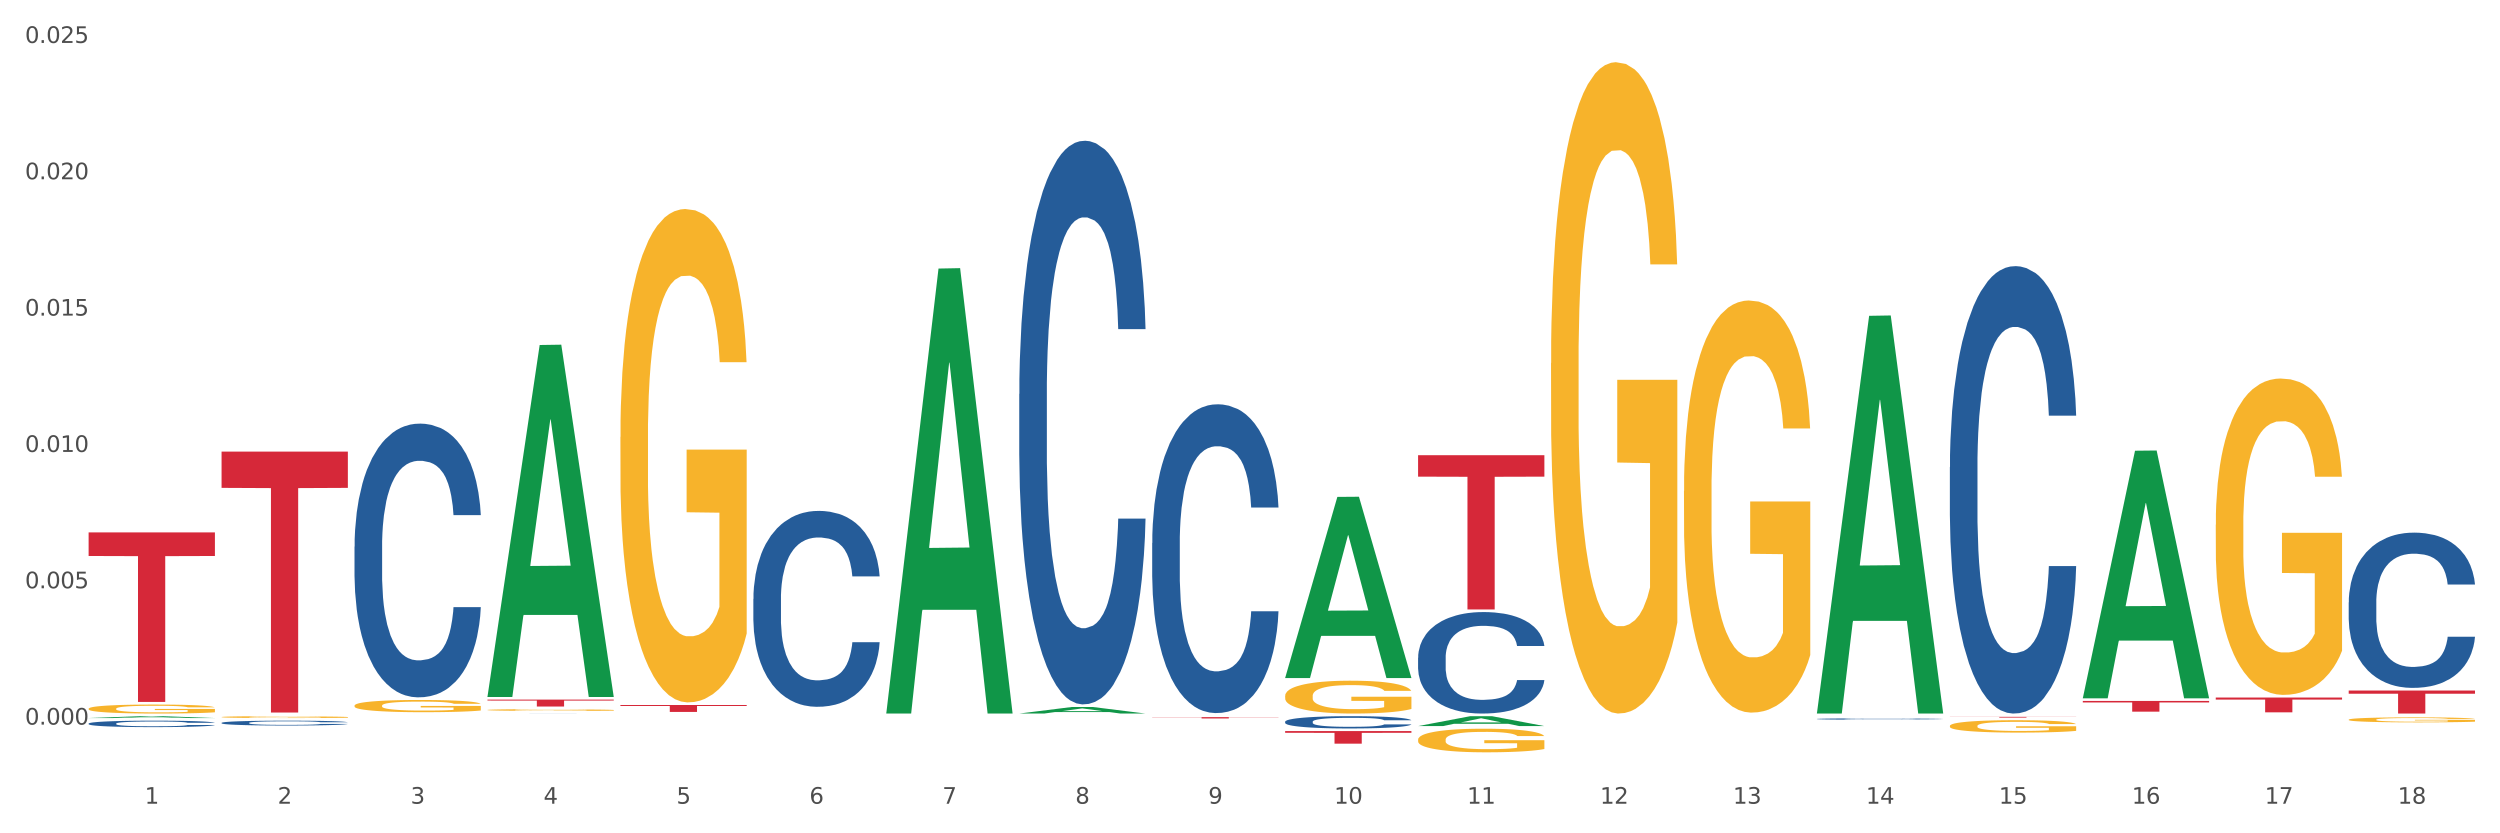 <?xml version="1.0" encoding="utf-8" standalone="no"?>
<!DOCTYPE svg PUBLIC "-//W3C//DTD SVG 1.1//EN"
  "http://www.w3.org/Graphics/SVG/1.1/DTD/svg11.dtd">
<svg xmlns:xlink="http://www.w3.org/1999/xlink" width="1080pt" height="360pt" viewBox="0 0 1080 360" xmlns="http://www.w3.org/2000/svg" version="1.1">
 <rect x="0" y="0" width="1080" height="360" fill="#333333" stroke="none"/>
 <defs>
  <style type="text/css">*{stroke-linejoin: round; stroke-linecap: butt}</style>
 </defs>
 <g id="figure_1">
  <g id="patch_1">
   <path d="M 0 360 
L 1080 360 
L 1080 0 
L 0 0 
z
" style="fill: #ffffff; stroke: #ffffff; stroke-linejoin: miter"/>
  </g>
  <g id="axes_1">
   <g id="matplotlib.axis_1">
    <g id="xtick_1">
     <g id="text_1">
      <!-- 1 -->
      <g style="fill: #4d4d4d" transform="translate(62.51 347.204) scale(0.096 -0.096)">
       <defs>
        <path id="DejaVuSans-31" d="M 794 531 
L 1825 531 
L 1825 4091 
L 703 3866 
L 703 4441 
L 1819 4666 
L 2450 4666 
L 2450 531 
L 3481 531 
L 3481 0 
L 794 0 
L 794 531 
z
" transform="scale(0.016)"/>
       </defs>
       <use xlink:href="#DejaVuSans-31"/>
      </g>
     </g>
    </g>
    <g id="xtick_2">
     <g id="text_2">
      <!-- 2 -->
      <g style="fill: #4d4d4d" transform="translate(119.942 347.204) scale(0.096 -0.096)">
       <defs>
        <path id="DejaVuSans-32" d="M 1228 531 
L 3431 531 
L 3431 0 
L 469 0 
L 469 531 
Q 828 903 1448 1529 
Q 2069 2156 2228 2338 
Q 2531 2678 2651 2914 
Q 2772 3150 2772 3378 
Q 2772 3750 2511 3984 
Q 2250 4219 1831 4219 
Q 1534 4219 1204 4116 
Q 875 4013 500 3803 
L 500 4441 
Q 881 4594 1212 4672 
Q 1544 4750 1819 4750 
Q 2544 4750 2975 4387 
Q 3406 4025 3406 3419 
Q 3406 3131 3298 2873 
Q 3191 2616 2906 2266 
Q 2828 2175 2409 1742 
Q 1991 1309 1228 531 
z
" transform="scale(0.016)"/>
       </defs>
       <use xlink:href="#DejaVuSans-32"/>
      </g>
     </g>
    </g>
    <g id="xtick_3">
     <g id="text_3">
      <!-- 3 -->
      <g style="fill: #4d4d4d" transform="translate(177.375 347.204) scale(0.096 -0.096)">
       <defs>
        <path id="DejaVuSans-33" d="M 2597 2516 
Q 3050 2419 3304 2112 
Q 3559 1806 3559 1356 
Q 3559 666 3084 287 
Q 2609 -91 1734 -91 
Q 1441 -91 1130 -33 
Q 819 25 488 141 
L 488 750 
Q 750 597 1062 519 
Q 1375 441 1716 441 
Q 2309 441 2620 675 
Q 2931 909 2931 1356 
Q 2931 1769 2642 2001 
Q 2353 2234 1838 2234 
L 1294 2234 
L 1294 2753 
L 1863 2753 
Q 2328 2753 2575 2939 
Q 2822 3125 2822 3475 
Q 2822 3834 2567 4026 
Q 2313 4219 1838 4219 
Q 1578 4219 1281 4162 
Q 984 4106 628 3988 
L 628 4550 
Q 988 4650 1302 4700 
Q 1616 4750 1894 4750 
Q 2613 4750 3031 4423 
Q 3450 4097 3450 3541 
Q 3450 3153 3228 2886 
Q 3006 2619 2597 2516 
z
" transform="scale(0.016)"/>
       </defs>
       <use xlink:href="#DejaVuSans-33"/>
      </g>
     </g>
    </g>
    <g id="xtick_4">
     <g id="text_4">
      <!-- 4 -->
      <g style="fill: #4d4d4d" transform="translate(234.808 347.204) scale(0.096 -0.096)">
       <defs>
        <path id="DejaVuSans-34" d="M 2419 4116 
L 825 1625 
L 2419 1625 
L 2419 4116 
z
M 2253 4666 
L 3047 4666 
L 3047 1625 
L 3713 1625 
L 3713 1100 
L 3047 1100 
L 3047 0 
L 2419 0 
L 2419 1100 
L 313 1100 
L 313 1709 
L 2253 4666 
z
" transform="scale(0.016)"/>
       </defs>
       <use xlink:href="#DejaVuSans-34"/>
      </g>
     </g>
    </g>
    <g id="xtick_5">
     <g id="text_5">
      <!-- 5 -->
      <g style="fill: #4d4d4d" transform="translate(292.24 347.204) scale(0.096 -0.096)">
       <defs>
        <path id="DejaVuSans-35" d="M 691 4666 
L 3169 4666 
L 3169 4134 
L 1269 4134 
L 1269 2991 
Q 1406 3038 1543 3061 
Q 1681 3084 1819 3084 
Q 2600 3084 3056 2656 
Q 3513 2228 3513 1497 
Q 3513 744 3044 326 
Q 2575 -91 1722 -91 
Q 1428 -91 1123 -41 
Q 819 9 494 109 
L 494 744 
Q 775 591 1075 516 
Q 1375 441 1709 441 
Q 2250 441 2565 725 
Q 2881 1009 2881 1497 
Q 2881 1984 2565 2268 
Q 2250 2553 1709 2553 
Q 1456 2553 1204 2497 
Q 953 2441 691 2322 
L 691 4666 
z
" transform="scale(0.016)"/>
       </defs>
       <use xlink:href="#DejaVuSans-35"/>
      </g>
     </g>
    </g>
    <g id="xtick_6">
     <g id="text_6">
      <!-- 6 -->
      <g style="fill: #4d4d4d" transform="translate(349.673 347.204) scale(0.096 -0.096)">
       <defs>
        <path id="DejaVuSans-36" d="M 2113 2584 
Q 1688 2584 1439 2293 
Q 1191 2003 1191 1497 
Q 1191 994 1439 701 
Q 1688 409 2113 409 
Q 2538 409 2786 701 
Q 3034 994 3034 1497 
Q 3034 2003 2786 2293 
Q 2538 2584 2113 2584 
z
M 3366 4563 
L 3366 3988 
Q 3128 4100 2886 4159 
Q 2644 4219 2406 4219 
Q 1781 4219 1451 3797 
Q 1122 3375 1075 2522 
Q 1259 2794 1537 2939 
Q 1816 3084 2150 3084 
Q 2853 3084 3261 2657 
Q 3669 2231 3669 1497 
Q 3669 778 3244 343 
Q 2819 -91 2113 -91 
Q 1303 -91 875 529 
Q 447 1150 447 2328 
Q 447 3434 972 4092 
Q 1497 4750 2381 4750 
Q 2619 4750 2861 4703 
Q 3103 4656 3366 4563 
z
" transform="scale(0.016)"/>
       </defs>
       <use xlink:href="#DejaVuSans-36"/>
      </g>
     </g>
    </g>
    <g id="xtick_7">
     <g id="text_7">
      <!-- 7 -->
      <g style="fill: #4d4d4d" transform="translate(407.106 347.204) scale(0.096 -0.096)">
       <defs>
        <path id="DejaVuSans-37" d="M 525 4666 
L 3525 4666 
L 3525 4397 
L 1831 0 
L 1172 0 
L 2766 4134 
L 525 4134 
L 525 4666 
z
" transform="scale(0.016)"/>
       </defs>
       <use xlink:href="#DejaVuSans-37"/>
      </g>
     </g>
    </g>
    <g id="xtick_8">
     <g id="text_8">
      <!-- 8 -->
      <g style="fill: #4d4d4d" transform="translate(464.538 347.204) scale(0.096 -0.096)">
       <defs>
        <path id="DejaVuSans-38" d="M 2034 2216 
Q 1584 2216 1326 1975 
Q 1069 1734 1069 1313 
Q 1069 891 1326 650 
Q 1584 409 2034 409 
Q 2484 409 2743 651 
Q 3003 894 3003 1313 
Q 3003 1734 2745 1975 
Q 2488 2216 2034 2216 
z
M 1403 2484 
Q 997 2584 770 2862 
Q 544 3141 544 3541 
Q 544 4100 942 4425 
Q 1341 4750 2034 4750 
Q 2731 4750 3128 4425 
Q 3525 4100 3525 3541 
Q 3525 3141 3298 2862 
Q 3072 2584 2669 2484 
Q 3125 2378 3379 2068 
Q 3634 1759 3634 1313 
Q 3634 634 3220 271 
Q 2806 -91 2034 -91 
Q 1263 -91 848 271 
Q 434 634 434 1313 
Q 434 1759 690 2068 
Q 947 2378 1403 2484 
z
M 1172 3481 
Q 1172 3119 1398 2916 
Q 1625 2713 2034 2713 
Q 2441 2713 2670 2916 
Q 2900 3119 2900 3481 
Q 2900 3844 2670 4047 
Q 2441 4250 2034 4250 
Q 1625 4250 1398 4047 
Q 1172 3844 1172 3481 
z
" transform="scale(0.016)"/>
       </defs>
       <use xlink:href="#DejaVuSans-38"/>
      </g>
     </g>
    </g>
    <g id="xtick_9">
     <g id="text_9">
      <!-- 9 -->
      <g style="fill: #4d4d4d" transform="translate(521.971 347.204) scale(0.096 -0.096)">
       <defs>
        <path id="DejaVuSans-39" d="M 703 97 
L 703 672 
Q 941 559 1184 500 
Q 1428 441 1663 441 
Q 2288 441 2617 861 
Q 2947 1281 2994 2138 
Q 2813 1869 2534 1725 
Q 2256 1581 1919 1581 
Q 1219 1581 811 2004 
Q 403 2428 403 3163 
Q 403 3881 828 4315 
Q 1253 4750 1959 4750 
Q 2769 4750 3195 4129 
Q 3622 3509 3622 2328 
Q 3622 1225 3098 567 
Q 2575 -91 1691 -91 
Q 1453 -91 1209 -44 
Q 966 3 703 97 
z
M 1959 2075 
Q 2384 2075 2632 2365 
Q 2881 2656 2881 3163 
Q 2881 3666 2632 3958 
Q 2384 4250 1959 4250 
Q 1534 4250 1286 3958 
Q 1038 3666 1038 3163 
Q 1038 2656 1286 2365 
Q 1534 2075 1959 2075 
z
" transform="scale(0.016)"/>
       </defs>
       <use xlink:href="#DejaVuSans-39"/>
      </g>
     </g>
    </g>
    <g id="xtick_10">
     <g id="text_10">
      <!-- 10 -->
      <g style="fill: #4d4d4d" transform="translate(576.35 347.204) scale(0.096 -0.096)">
       <defs>
        <path id="DejaVuSans-30" d="M 2034 4250 
Q 1547 4250 1301 3770 
Q 1056 3291 1056 2328 
Q 1056 1369 1301 889 
Q 1547 409 2034 409 
Q 2525 409 2770 889 
Q 3016 1369 3016 2328 
Q 3016 3291 2770 3770 
Q 2525 4250 2034 4250 
z
M 2034 4750 
Q 2819 4750 3233 4129 
Q 3647 3509 3647 2328 
Q 3647 1150 3233 529 
Q 2819 -91 2034 -91 
Q 1250 -91 836 529 
Q 422 1150 422 2328 
Q 422 3509 836 4129 
Q 1250 4750 2034 4750 
z
" transform="scale(0.016)"/>
       </defs>
       <use xlink:href="#DejaVuSans-31"/>
       <use xlink:href="#DejaVuSans-30" transform="translate(63.623 0)"/>
      </g>
     </g>
    </g>
    <g id="xtick_11">
     <g id="text_11">
      <!-- 11 -->
      <g style="fill: #4d4d4d" transform="translate(633.783 347.204) scale(0.096 -0.096)">
       <use xlink:href="#DejaVuSans-31"/>
       <use xlink:href="#DejaVuSans-31" transform="translate(63.623 0)"/>
      </g>
     </g>
    </g>
    <g id="xtick_12">
     <g id="text_12">
      <!-- 12 -->
      <g style="fill: #4d4d4d" transform="translate(691.215 347.204) scale(0.096 -0.096)">
       <use xlink:href="#DejaVuSans-31"/>
       <use xlink:href="#DejaVuSans-32" transform="translate(63.623 0)"/>
      </g>
     </g>
    </g>
    <g id="xtick_13">
     <g id="text_13">
      <!-- 13 -->
      <g style="fill: #4d4d4d" transform="translate(748.648 347.204) scale(0.096 -0.096)">
       <use xlink:href="#DejaVuSans-31"/>
       <use xlink:href="#DejaVuSans-33" transform="translate(63.623 0)"/>
      </g>
     </g>
    </g>
    <g id="xtick_14">
     <g id="text_14">
      <!-- 14 -->
      <g style="fill: #4d4d4d" transform="translate(806.081 347.204) scale(0.096 -0.096)">
       <use xlink:href="#DejaVuSans-31"/>
       <use xlink:href="#DejaVuSans-34" transform="translate(63.623 0)"/>
      </g>
     </g>
    </g>
    <g id="xtick_15">
     <g id="text_15">
      <!-- 15 -->
      <g style="fill: #4d4d4d" transform="translate(863.513 347.204) scale(0.096 -0.096)">
       <use xlink:href="#DejaVuSans-31"/>
       <use xlink:href="#DejaVuSans-35" transform="translate(63.623 0)"/>
      </g>
     </g>
    </g>
    <g id="xtick_16">
     <g id="text_16">
      <!-- 16 -->
      <g style="fill: #4d4d4d" transform="translate(920.946 347.204) scale(0.096 -0.096)">
       <use xlink:href="#DejaVuSans-31"/>
       <use xlink:href="#DejaVuSans-36" transform="translate(63.623 0)"/>
      </g>
     </g>
    </g>
    <g id="xtick_17">
     <g id="text_17">
      <!-- 17 -->
      <g style="fill: #4d4d4d" transform="translate(978.379 347.204) scale(0.096 -0.096)">
       <use xlink:href="#DejaVuSans-31"/>
       <use xlink:href="#DejaVuSans-37" transform="translate(63.623 0)"/>
      </g>
     </g>
    </g>
    <g id="xtick_18">
     <g id="text_18">
      <!-- 18 -->
      <g style="fill: #4d4d4d" transform="translate(1035.811 347.204) scale(0.096 -0.096)">
       <use xlink:href="#DejaVuSans-31"/>
       <use xlink:href="#DejaVuSans-38" transform="translate(63.623 0)"/>
      </g>
     </g>
    </g>
    <g id="xtick_19"/>
    <g id="xtick_20"/>
    <g id="xtick_21"/>
    <g id="xtick_22"/>
    <g id="xtick_23"/>
    <g id="xtick_24"/>
    <g id="xtick_25"/>
    <g id="xtick_26"/>
    <g id="xtick_27"/>
    <g id="xtick_28"/>
    <g id="xtick_29"/>
    <g id="xtick_30"/>
    <g id="xtick_31"/>
    <g id="xtick_32"/>
    <g id="xtick_33"/>
    <g id="xtick_34"/>
    <g id="xtick_35"/>
   </g>
   <g id="matplotlib.axis_2">
    <g id="ytick_1">
     <g id="text_19">
      <!-- 0.000 -->
      <g style="fill: #4d4d4d" transform="translate(10.8 313.033) scale(0.096 -0.096)">
       <defs>
        <path id="DejaVuSans-2e" d="M 684 794 
L 1344 794 
L 1344 0 
L 684 0 
L 684 794 
z
" transform="scale(0.016)"/>
       </defs>
       <use xlink:href="#DejaVuSans-30"/>
       <use xlink:href="#DejaVuSans-2e" transform="translate(63.623 0)"/>
       <use xlink:href="#DejaVuSans-30" transform="translate(95.41 0)"/>
       <use xlink:href="#DejaVuSans-30" transform="translate(159.033 0)"/>
       <use xlink:href="#DejaVuSans-30" transform="translate(222.656 0)"/>
      </g>
     </g>
    </g>
    <g id="ytick_2">
     <g id="text_20">
      <!-- 0.005 -->
      <g style="fill: #4d4d4d" transform="translate(10.8 254.137) scale(0.096 -0.096)">
       <use xlink:href="#DejaVuSans-30"/>
       <use xlink:href="#DejaVuSans-2e" transform="translate(63.623 0)"/>
       <use xlink:href="#DejaVuSans-30" transform="translate(95.41 0)"/>
       <use xlink:href="#DejaVuSans-30" transform="translate(159.033 0)"/>
       <use xlink:href="#DejaVuSans-35" transform="translate(222.656 0)"/>
      </g>
     </g>
    </g>
    <g id="ytick_3">
     <g id="text_21">
      <!-- 0.010 -->
      <g style="fill: #4d4d4d" transform="translate(10.8 195.241) scale(0.096 -0.096)">
       <use xlink:href="#DejaVuSans-30"/>
       <use xlink:href="#DejaVuSans-2e" transform="translate(63.623 0)"/>
       <use xlink:href="#DejaVuSans-30" transform="translate(95.41 0)"/>
       <use xlink:href="#DejaVuSans-31" transform="translate(159.033 0)"/>
       <use xlink:href="#DejaVuSans-30" transform="translate(222.656 0)"/>
      </g>
     </g>
    </g>
    <g id="ytick_4">
     <g id="text_22">
      <!-- 0.015 -->
      <g style="fill: #4d4d4d" transform="translate(10.8 136.344) scale(0.096 -0.096)">
       <use xlink:href="#DejaVuSans-30"/>
       <use xlink:href="#DejaVuSans-2e" transform="translate(63.623 0)"/>
       <use xlink:href="#DejaVuSans-30" transform="translate(95.41 0)"/>
       <use xlink:href="#DejaVuSans-31" transform="translate(159.033 0)"/>
       <use xlink:href="#DejaVuSans-35" transform="translate(222.656 0)"/>
      </g>
     </g>
    </g>
    <g id="ytick_5">
     <g id="text_23">
      <!-- 0.020 -->
      <g style="fill: #4d4d4d" transform="translate(10.8 77.448) scale(0.096 -0.096)">
       <use xlink:href="#DejaVuSans-30"/>
       <use xlink:href="#DejaVuSans-2e" transform="translate(63.623 0)"/>
       <use xlink:href="#DejaVuSans-30" transform="translate(95.41 0)"/>
       <use xlink:href="#DejaVuSans-32" transform="translate(159.033 0)"/>
       <use xlink:href="#DejaVuSans-30" transform="translate(222.656 0)"/>
      </g>
     </g>
    </g>
    <g id="ytick_6">
     <g id="text_24">
      <!-- 0.025 -->
      <g style="fill: #4d4d4d" transform="translate(10.8 18.552) scale(0.096 -0.096)">
       <use xlink:href="#DejaVuSans-30"/>
       <use xlink:href="#DejaVuSans-2e" transform="translate(63.623 0)"/>
       <use xlink:href="#DejaVuSans-30" transform="translate(95.41 0)"/>
       <use xlink:href="#DejaVuSans-32" transform="translate(159.033 0)"/>
       <use xlink:href="#DejaVuSans-35" transform="translate(222.656 0)"/>
      </g>
     </g>
    </g>
    <g id="ytick_7"/>
    <g id="ytick_8"/>
    <g id="ytick_9"/>
    <g id="ytick_10"/>
    <g id="ytick_11"/>
   </g>
   <g id="PolyCollection_1">
    <path d="M 38.283 310.189 
L 38.339 310.188 
L 60.839 309.387 
L 70.176 309.386 
L 92.844 310.191 
L 82.044 310.191 
L 77.151 310.003 
L 53.92 310.003 
L 53.751 310.006 
L 49.026 310.191 
L 38.283 310.191 
L 38.283 310.189 
L 56.845 309.891 
L 74.226 309.891 
L 65.62 309.558 
L 65.507 309.556 
L 65.395 309.558 
L 56.789 309.891 
L 56.845 309.891 
L 38.283 310.189 
z
" clip-path="url(#pab21519a13)" style="fill: #109648"/>
    <path d="M 842.341 313.602 
L 842.405 313.597 
L 842.405 313.421 
L 842.534 313.269 
L 843.178 312.903 
L 844.144 312.6 
L 844.853 312.439 
L 845.562 312.307 
L 846.399 312.175 
L 847.43 312.038 
L 849.298 311.837 
L 850.457 311.735 
L 851.875 311.627 
L 854.451 311.471 
L 856.319 311.383 
L 858.252 311.31 
L 861.408 311.222 
L 863.47 311.183 
L 865.66 311.153 
L 868.301 311.134 
L 870.298 311.129 
L 874.678 311.143 
L 878.414 311.187 
L 880.218 311.222 
L 882.537 311.28 
L 883.761 311.319 
L 885.758 311.398 
L 887.819 311.5 
L 889.236 311.588 
L 891.362 311.754 
L 892.972 311.921 
L 894.454 312.126 
L 895.227 312.268 
L 895.807 312.399 
L 896.322 312.551 
L 896.837 312.79 
L 885.242 312.79 
L 884.792 312.619 
L 884.083 312.458 
L 883.052 312.302 
L 882.15 312.204 
L 880.604 312.082 
L 879.187 312.004 
L 877.706 311.945 
L 875.902 311.896 
L 874.485 311.872 
L 872.488 311.852 
L 868.558 311.857 
L 865.917 311.896 
L 864.114 311.945 
L 862.954 311.989 
L 861.924 312.038 
L 860.764 312.106 
L 859.411 312.209 
L 858.445 312.302 
L 857.479 312.419 
L 856.706 312.536 
L 855.997 312.673 
L 855.417 312.82 
L 854.967 312.971 
L 854.58 313.157 
L 854.258 313.465 
L 854.258 314.135 
L 854.387 314.286 
L 854.709 314.486 
L 855.095 314.638 
L 855.74 314.819 
L 856.319 314.941 
L 857.414 315.117 
L 858.638 315.264 
L 859.605 315.356 
L 860.571 315.435 
L 862.246 315.542 
L 864.114 315.63 
L 865.724 315.684 
L 867.914 315.733 
L 869.396 315.752 
L 870.684 315.762 
L 873.841 315.762 
L 876.095 315.747 
L 878.608 315.713 
L 880.54 315.669 
L 882.15 315.615 
L 883.954 315.527 
L 885.114 315.444 
L 885.114 314.423 
L 870.942 314.418 
L 870.942 313.739 
L 896.902 313.739 
L 896.902 315.733 
L 895.807 315.835 
L 894.583 315.928 
L 893.295 316.011 
L 891.362 316.114 
L 889.043 316.212 
L 886.982 316.28 
L 884.792 316.339 
L 882.215 316.392 
L 878.865 316.441 
L 876.804 316.461 
L 874.227 316.476 
L 871.2 316.48 
L 868.558 316.471 
L 865.982 316.446 
L 863.276 316.402 
L 860.635 316.339 
L 858.638 316.275 
L 856.641 316.197 
L 854.516 316.094 
L 852.841 315.997 
L 851.552 315.909 
L 850.135 315.796 
L 848.589 315.65 
L 847.43 315.518 
L 846.399 315.381 
L 845.304 315.205 
L 844.531 315.053 
L 843.758 314.863 
L 843.307 314.721 
L 842.792 314.501 
L 842.405 314.193 
L 842.341 313.602 
z
" clip-path="url(#pab21519a13)" style="fill: #f7b32b"/>
    <path d="M 957.206 226.677 
L 957.271 226.552 
L 957.271 222.059 
L 957.399 218.189 
L 958.044 208.827 
L 959.01 201.088 
L 959.718 196.968 
L 960.427 193.598 
L 961.264 190.228 
L 962.295 186.733 
L 964.163 181.615 
L 965.323 178.993 
L 966.74 176.247 
L 969.317 172.253 
L 971.185 170.006 
L 973.117 168.134 
L 976.274 165.887 
L 978.335 164.888 
L 980.525 164.139 
L 983.166 163.64 
L 985.163 163.515 
L 989.543 163.889 
L 993.28 165.013 
L 995.083 165.887 
L 997.402 167.385 
L 998.626 168.383 
L 1000.623 170.38 
L 1002.685 173.002 
L 1004.102 175.249 
L 1006.227 179.493 
L 1007.838 183.737 
L 1009.319 188.98 
L 1010.092 192.6 
L 1010.672 195.97 
L 1011.188 199.839 
L 1011.703 205.956 
L 1000.108 205.956 
L 999.657 201.587 
L 998.948 197.468 
L 997.918 193.473 
L 997.016 190.977 
L 995.47 187.856 
L 994.053 185.859 
L 992.571 184.361 
L 990.767 183.113 
L 989.35 182.489 
L 987.353 181.989 
L 983.424 182.114 
L 980.783 183.113 
L 978.979 184.361 
L 977.82 185.484 
L 976.789 186.733 
L 975.629 188.48 
L 974.277 191.102 
L 973.31 193.473 
L 972.344 196.469 
L 971.571 199.465 
L 970.863 202.96 
L 970.283 206.705 
L 969.832 210.575 
L 969.445 215.318 
L 969.123 223.182 
L 969.123 240.283 
L 969.252 244.153 
L 969.574 249.271 
L 969.961 253.14 
L 970.605 257.759 
L 971.185 260.88 
L 972.28 265.373 
L 973.504 269.118 
L 974.47 271.49 
L 975.436 273.487 
L 977.111 276.233 
L 978.979 278.48 
L 980.59 279.853 
L 982.78 281.102 
L 984.261 281.601 
L 985.55 281.85 
L 988.706 281.85 
L 990.961 281.476 
L 993.473 280.602 
L 995.405 279.479 
L 997.016 278.106 
L 998.82 275.859 
L 999.979 273.737 
L 999.979 247.648 
L 985.807 247.523 
L 985.807 230.172 
L 1011.767 230.172 
L 1011.767 281.102 
L 1010.672 283.723 
L 1009.448 286.095 
L 1008.16 288.217 
L 1006.227 290.838 
L 1003.908 293.334 
L 1001.847 295.082 
L 999.657 296.58 
L 997.08 297.953 
L 993.731 299.201 
L 991.669 299.701 
L 989.093 300.075 
L 986.065 300.2 
L 983.424 299.95 
L 980.847 299.326 
L 978.142 298.203 
L 975.501 296.58 
L 973.504 294.957 
L 971.507 292.96 
L 969.381 290.339 
L 967.706 287.842 
L 966.418 285.595 
L 965.001 282.724 
L 963.455 278.979 
L 962.295 275.609 
L 961.264 272.114 
L 960.169 267.62 
L 959.396 263.751 
L 958.623 258.882 
L 958.172 255.262 
L 957.657 249.645 
L 957.271 241.781 
L 957.206 226.677 
z
" clip-path="url(#pab21519a13)" style="fill: #f7b32b"/>
    <path d="M 1014.639 310.9 
L 1014.703 310.898 
L 1014.703 310.827 
L 1014.832 310.765 
L 1015.476 310.617 
L 1016.443 310.494 
L 1017.151 310.429 
L 1017.86 310.376 
L 1018.697 310.322 
L 1019.728 310.267 
L 1021.596 310.186 
L 1022.755 310.144 
L 1024.173 310.101 
L 1026.749 310.038 
L 1028.617 310.002 
L 1030.55 309.972 
L 1033.706 309.937 
L 1035.768 309.921 
L 1037.958 309.909 
L 1040.599 309.901 
L 1042.596 309.899 
L 1046.976 309.905 
L 1050.712 309.923 
L 1052.516 309.937 
L 1054.835 309.961 
L 1056.059 309.976 
L 1058.056 310.008 
L 1060.117 310.05 
L 1061.534 310.085 
L 1063.66 310.152 
L 1065.271 310.22 
L 1066.752 310.303 
L 1067.525 310.36 
L 1068.105 310.413 
L 1068.62 310.475 
L 1069.136 310.572 
L 1057.541 310.572 
L 1057.09 310.502 
L 1056.381 310.437 
L 1055.35 310.374 
L 1054.449 310.334 
L 1052.903 310.285 
L 1051.485 310.253 
L 1050.004 310.229 
L 1048.2 310.21 
L 1046.783 310.2 
L 1044.786 310.192 
L 1040.857 310.194 
L 1038.215 310.21 
L 1036.412 310.229 
L 1035.252 310.247 
L 1034.222 310.267 
L 1033.062 310.295 
L 1031.709 310.336 
L 1030.743 310.374 
L 1029.777 310.421 
L 1029.004 310.469 
L 1028.295 310.524 
L 1027.716 310.583 
L 1027.265 310.645 
L 1026.878 310.72 
L 1026.556 310.844 
L 1026.556 311.115 
L 1026.685 311.177 
L 1027.007 311.258 
L 1027.393 311.319 
L 1028.038 311.392 
L 1028.617 311.441 
L 1029.712 311.513 
L 1030.936 311.572 
L 1031.903 311.61 
L 1032.869 311.641 
L 1034.544 311.685 
L 1036.412 311.72 
L 1038.022 311.742 
L 1040.212 311.762 
L 1041.694 311.77 
L 1042.982 311.774 
L 1046.139 311.774 
L 1048.393 311.768 
L 1050.906 311.754 
L 1052.838 311.736 
L 1054.449 311.714 
L 1056.252 311.679 
L 1057.412 311.645 
L 1057.412 311.232 
L 1043.24 311.23 
L 1043.24 310.955 
L 1069.2 310.955 
L 1069.2 311.762 
L 1068.105 311.803 
L 1066.881 311.841 
L 1065.593 311.874 
L 1063.66 311.916 
L 1061.341 311.956 
L 1059.28 311.983 
L 1057.09 312.007 
L 1054.513 312.029 
L 1051.163 312.048 
L 1049.102 312.056 
L 1046.525 312.062 
L 1043.498 312.064 
L 1040.857 312.06 
L 1038.28 312.05 
L 1035.574 312.033 
L 1032.933 312.007 
L 1030.936 311.981 
L 1028.939 311.95 
L 1026.814 311.908 
L 1025.139 311.869 
L 1023.851 311.833 
L 1022.433 311.787 
L 1020.887 311.728 
L 1019.728 311.675 
L 1018.697 311.619 
L 1017.602 311.548 
L 1016.829 311.487 
L 1016.056 311.41 
L 1015.605 311.352 
L 1015.09 311.264 
L 1014.703 311.139 
L 1014.639 310.9 
z
" clip-path="url(#pab21519a13)" style="fill: #f7b32b"/>
    <path d="M 38.283 230.009 
L 92.844 230.009 
L 92.844 240.185 
L 71.382 240.254 
L 71.382 303.238 
L 59.616 303.238 
L 59.616 240.254 
L 38.283 240.185 
L 38.283 230.078 
L 38.283 230.009 
z
" clip-path="url(#pab21519a13)" style="fill: #d62839"/>
    <path d="M 95.716 195.095 
L 150.277 195.095 
L 150.277 210.759 
L 128.814 210.864 
L 128.814 307.809 
L 117.049 307.809 
L 117.049 210.864 
L 95.716 210.759 
L 95.716 195.201 
L 95.716 195.095 
z
" clip-path="url(#pab21519a13)" style="fill: #d62839"/>
    <path d="M 210.581 302.226 
L 265.142 302.226 
L 265.142 302.644 
L 243.68 302.647 
L 243.68 305.231 
L 231.914 305.231 
L 231.914 302.647 
L 210.581 302.644 
L 210.581 302.229 
L 210.581 302.226 
z
" clip-path="url(#pab21519a13)" style="fill: #d62839"/>
    <path d="M 268.014 304.569 
L 322.575 304.569 
L 322.575 304.982 
L 301.112 304.985 
L 301.112 307.543 
L 289.347 307.543 
L 289.347 304.985 
L 268.014 304.982 
L 268.014 304.572 
L 268.014 304.569 
z
" clip-path="url(#pab21519a13)" style="fill: #d62839"/>
    <path d="M 555.177 315.825 
L 609.738 315.825 
L 609.738 316.58 
L 588.276 316.586 
L 588.276 321.261 
L 576.51 321.261 
L 576.51 316.586 
L 555.177 316.58 
L 555.177 315.83 
L 555.177 315.825 
z
" clip-path="url(#pab21519a13)" style="fill: #d62839"/>
    <path d="M 612.61 196.652 
L 667.171 196.652 
L 667.171 205.911 
L 645.709 205.974 
L 645.709 263.28 
L 633.943 263.28 
L 633.943 205.974 
L 612.61 205.911 
L 612.61 196.715 
L 612.61 196.652 
z
" clip-path="url(#pab21519a13)" style="fill: #d62839"/>
    <path d="M 842.341 309.67 
L 896.902 309.67 
L 896.902 309.716 
L 875.439 309.716 
L 875.439 309.999 
L 863.674 309.999 
L 863.674 309.716 
L 842.341 309.716 
L 842.341 309.67 
L 842.341 309.67 
z
" clip-path="url(#pab21519a13)" style="fill: #d62839"/>
    <path d="M 899.774 302.813 
L 954.335 302.813 
L 954.335 303.456 
L 932.872 303.46 
L 932.872 307.442 
L 921.107 307.442 
L 921.107 303.46 
L 899.774 303.456 
L 899.774 302.817 
L 899.774 302.813 
z
" clip-path="url(#pab21519a13)" style="fill: #d62839"/>
    <path d="M 957.206 301.33 
L 1011.767 301.33 
L 1011.767 302.221 
L 990.305 302.227 
L 990.305 307.741 
L 978.539 307.741 
L 978.539 302.227 
L 957.206 302.221 
L 957.206 301.336 
L 957.206 301.33 
z
" clip-path="url(#pab21519a13)" style="fill: #d62839"/>
    <path d="M 727.475 212.08 
L 727.54 211.918 
L 727.54 206.064 
L 727.669 201.023 
L 728.313 188.828 
L 729.279 178.747 
L 729.988 173.381 
L 730.696 168.991 
L 731.534 164.6 
L 732.564 160.048 
L 734.432 153.381 
L 735.592 149.966 
L 737.009 146.389 
L 739.586 141.186 
L 741.454 138.259 
L 743.386 135.82 
L 746.543 132.893 
L 748.604 131.592 
L 750.794 130.617 
L 753.435 129.966 
L 755.432 129.804 
L 759.813 130.291 
L 763.549 131.755 
L 765.353 132.893 
L 767.672 134.844 
L 768.895 136.145 
L 770.892 138.747 
L 772.954 142.161 
L 774.371 145.088 
L 776.497 150.617 
L 778.107 156.145 
L 779.589 162.974 
L 780.362 167.69 
L 780.941 172.08 
L 781.457 177.121 
L 781.972 185.088 
L 770.377 185.088 
L 769.926 179.397 
L 769.218 174.031 
L 768.187 168.828 
L 767.285 165.576 
L 765.739 161.511 
L 764.322 158.909 
L 762.84 156.958 
L 761.037 155.332 
L 759.619 154.519 
L 757.623 153.869 
L 753.693 154.031 
L 751.052 155.332 
L 749.248 156.958 
L 748.089 158.422 
L 747.058 160.048 
L 745.899 162.324 
L 744.546 165.739 
L 743.58 168.828 
L 742.613 172.731 
L 741.84 176.633 
L 741.132 181.186 
L 740.552 186.064 
L 740.101 191.105 
L 739.715 197.283 
L 739.393 207.527 
L 739.393 229.804 
L 739.521 234.844 
L 739.843 241.511 
L 740.23 246.552 
L 740.874 252.568 
L 741.454 256.633 
L 742.549 262.487 
L 743.773 267.365 
L 744.739 270.454 
L 745.705 273.056 
L 747.38 276.633 
L 749.248 279.56 
L 750.859 281.349 
L 753.049 282.975 
L 754.53 283.625 
L 755.819 283.95 
L 758.975 283.95 
L 761.23 283.462 
L 763.742 282.324 
L 765.675 280.861 
L 767.285 279.072 
L 769.089 276.145 
L 770.248 273.381 
L 770.248 239.397 
L 756.077 239.235 
L 756.077 216.633 
L 782.036 216.633 
L 782.036 282.975 
L 780.941 286.389 
L 779.717 289.479 
L 778.429 292.243 
L 776.497 295.658 
L 774.178 298.91 
L 772.116 301.186 
L 769.926 303.137 
L 767.349 304.926 
L 764 306.552 
L 761.938 307.202 
L 759.362 307.69 
L 756.334 307.853 
L 753.693 307.528 
L 751.116 306.715 
L 748.411 305.251 
L 745.77 303.137 
L 743.773 301.023 
L 741.776 298.422 
L 739.65 295.007 
L 737.975 291.755 
L 736.687 288.828 
L 735.27 285.088 
L 733.724 280.21 
L 732.564 275.82 
L 731.534 271.267 
L 730.439 265.414 
L 729.666 260.373 
L 728.893 254.031 
L 728.442 249.316 
L 727.926 241.999 
L 727.54 231.755 
L 727.475 212.08 
z
" clip-path="url(#pab21519a13)" style="fill: #f7b32b"/>
    <path d="M 1014.639 298.302 
L 1069.2 298.302 
L 1069.2 299.685 
L 1047.738 299.694 
L 1047.738 308.256 
L 1035.972 308.256 
L 1035.972 299.694 
L 1014.639 299.685 
L 1014.639 298.311 
L 1014.639 298.302 
z
" clip-path="url(#pab21519a13)" style="fill: #d62839"/>
    <path d="M 1014.639 260.233 
L 1014.703 260.172 
L 1014.703 258.457 
L 1014.897 256.129 
L 1015.606 251.841 
L 1016.509 248.594 
L 1018.057 244.796 
L 1018.895 243.204 
L 1019.992 241.427 
L 1022.249 238.548 
L 1024.829 236.098 
L 1026.635 234.75 
L 1027.989 233.892 
L 1031.02 232.361 
L 1032.761 231.687 
L 1034.567 231.136 
L 1036.115 230.768 
L 1038.695 230.339 
L 1040.759 230.156 
L 1043.145 230.094 
L 1045.144 230.156 
L 1047.788 230.401 
L 1051.658 231.136 
L 1053.141 231.565 
L 1055.141 232.3 
L 1057.204 233.28 
L 1058.881 234.26 
L 1060.816 235.669 
L 1062.815 237.507 
L 1064.75 239.834 
L 1066.104 241.978 
L 1067.201 244.245 
L 1068.168 247.002 
L 1068.878 250.003 
L 1069.2 252.515 
L 1057.398 252.515 
L 1057.075 250.248 
L 1056.43 247.798 
L 1055.785 246.144 
L 1055.076 244.796 
L 1053.98 243.265 
L 1053.012 242.285 
L 1051.4 241.121 
L 1049.917 240.386 
L 1048.691 239.957 
L 1047.208 239.589 
L 1044.048 239.222 
L 1041.79 239.222 
L 1040.372 239.344 
L 1038.63 239.651 
L 1037.147 240.079 
L 1035.406 240.815 
L 1034.051 241.611 
L 1032.697 242.652 
L 1031.923 243.387 
L 1030.762 244.735 
L 1029.988 245.838 
L 1028.956 247.737 
L 1028.376 249.084 
L 1027.344 252.576 
L 1026.893 255.149 
L 1026.699 256.925 
L 1026.57 258.886 
L 1026.57 268.442 
L 1026.957 272.73 
L 1027.28 274.568 
L 1027.796 276.65 
L 1028.763 279.346 
L 1030.182 281.98 
L 1031.665 283.879 
L 1032.89 285.043 
L 1034.051 285.9 
L 1035.212 286.574 
L 1036.631 287.187 
L 1037.792 287.554 
L 1039.533 287.922 
L 1041.597 288.105 
L 1043.209 288.105 
L 1046.498 287.799 
L 1047.982 287.493 
L 1049.401 287.064 
L 1050.948 286.39 
L 1052.174 285.655 
L 1052.883 285.104 
L 1054.044 283.94 
L 1054.947 282.715 
L 1055.721 281.306 
L 1056.237 280.081 
L 1056.817 278.243 
L 1057.269 276.16 
L 1057.398 275.058 
L 1069.2 275.058 
L 1068.942 277.263 
L 1068.491 279.407 
L 1067.588 282.286 
L 1066.878 283.94 
L 1065.782 285.961 
L 1064.621 287.677 
L 1063.009 289.576 
L 1061.525 290.985 
L 1059.978 292.21 
L 1058.301 293.312 
L 1055.27 294.844 
L 1054.173 295.273 
L 1051.851 296.008 
L 1050.046 296.437 
L 1047.401 296.865 
L 1044.693 297.11 
L 1041.855 297.172 
L 1039.34 297.049 
L 1036.567 296.682 
L 1034.825 296.314 
L 1032.89 295.763 
L 1030.633 294.905 
L 1028.505 293.864 
L 1026.506 292.639 
L 1024.635 291.23 
L 1022.894 289.637 
L 1020.637 287.003 
L 1018.96 284.43 
L 1017.735 282.041 
L 1016.896 280.019 
L 1016.058 277.447 
L 1015.606 275.67 
L 1014.897 271.382 
L 1014.639 267.4 
L 1014.639 260.233 
z
" clip-path="url(#pab21519a13)" style="fill: #255c99"/>
    <path d="M 842.341 201.814 
L 842.405 201.637 
L 842.405 196.695 
L 842.599 189.987 
L 843.308 177.63 
L 844.211 168.275 
L 845.759 157.33 
L 846.597 152.741 
L 847.694 147.622 
L 849.951 139.325 
L 852.531 132.264 
L 854.337 128.381 
L 855.691 125.91 
L 858.722 121.497 
L 860.463 119.555 
L 862.269 117.966 
L 863.817 116.907 
L 866.397 115.672 
L 868.46 115.142 
L 870.847 114.965 
L 872.846 115.142 
L 875.49 115.848 
L 879.36 117.966 
L 880.843 119.202 
L 882.842 121.32 
L 884.906 124.145 
L 886.583 126.969 
L 888.518 131.029 
L 890.517 136.324 
L 892.452 143.032 
L 893.806 149.211 
L 894.903 155.742 
L 895.87 163.685 
L 896.579 172.335 
L 896.902 179.572 
L 885.1 179.572 
L 884.777 173.041 
L 884.132 165.98 
L 883.487 161.214 
L 882.778 157.33 
L 881.682 152.917 
L 880.714 150.093 
L 879.102 146.739 
L 877.618 144.621 
L 876.393 143.385 
L 874.91 142.326 
L 871.75 141.267 
L 869.492 141.267 
L 868.074 141.62 
L 866.332 142.503 
L 864.849 143.738 
L 863.108 145.857 
L 861.753 148.151 
L 860.399 151.152 
L 859.625 153.27 
L 858.464 157.154 
L 857.69 160.331 
L 856.658 165.803 
L 856.078 169.687 
L 855.046 179.749 
L 854.594 187.163 
L 854.401 192.282 
L 854.272 197.93 
L 854.272 225.468 
L 854.659 237.824 
L 854.981 243.12 
L 855.497 249.121 
L 856.465 256.888 
L 857.884 264.479 
L 859.367 269.951 
L 860.592 273.305 
L 861.753 275.776 
L 862.914 277.718 
L 864.333 279.483 
L 865.494 280.542 
L 867.235 281.601 
L 869.299 282.131 
L 870.911 282.131 
L 874.2 281.248 
L 875.684 280.366 
L 877.103 279.13 
L 878.65 277.188 
L 879.876 275.07 
L 880.585 273.481 
L 881.746 270.127 
L 882.649 266.597 
L 883.423 262.537 
L 883.939 259.007 
L 884.519 253.711 
L 884.971 247.709 
L 885.1 244.532 
L 896.902 244.532 
L 896.644 250.887 
L 896.192 257.065 
L 895.29 265.361 
L 894.58 270.127 
L 893.484 275.953 
L 892.323 280.895 
L 890.711 286.367 
L 889.227 290.427 
L 887.679 293.958 
L 886.003 297.135 
L 882.971 301.548 
L 881.875 302.784 
L 879.553 304.902 
L 877.747 306.138 
L 875.103 307.373 
L 872.395 308.079 
L 869.557 308.256 
L 867.042 307.903 
L 864.268 306.844 
L 862.527 305.785 
L 860.592 304.196 
L 858.335 301.725 
L 856.207 298.724 
L 854.208 295.193 
L 852.337 291.133 
L 850.596 286.544 
L 848.339 278.953 
L 846.662 271.54 
L 845.436 264.655 
L 844.598 258.83 
L 843.76 251.416 
L 843.308 246.297 
L 842.599 233.941 
L 842.341 222.467 
L 842.341 201.814 
z
" clip-path="url(#pab21519a13)" style="fill: #255c99"/>
    <path d="M 784.908 310.591 
L 784.973 310.591 
L 784.973 310.575 
L 785.166 310.555 
L 785.876 310.517 
L 786.778 310.488 
L 788.326 310.454 
L 789.165 310.44 
L 790.261 310.424 
L 792.518 310.398 
L 795.098 310.376 
L 796.904 310.364 
L 798.258 310.357 
L 801.289 310.343 
L 803.031 310.337 
L 804.836 310.332 
L 806.384 310.329 
L 808.964 310.325 
L 811.028 310.323 
L 813.414 310.323 
L 815.413 310.323 
L 818.058 310.326 
L 821.927 310.332 
L 823.41 310.336 
L 825.41 310.343 
L 827.473 310.351 
L 829.15 310.36 
L 831.085 310.373 
L 833.084 310.389 
L 835.019 310.41 
L 836.374 310.429 
L 837.47 310.449 
L 838.437 310.473 
L 839.147 310.5 
L 839.469 310.523 
L 827.667 310.523 
L 827.345 310.502 
L 826.7 310.481 
L 826.055 310.466 
L 825.345 310.454 
L 824.249 310.44 
L 823.281 310.431 
L 821.669 310.421 
L 820.186 310.415 
L 818.96 310.411 
L 817.477 310.407 
L 814.317 310.404 
L 812.06 310.404 
L 810.641 310.405 
L 808.9 310.408 
L 807.416 310.412 
L 805.675 310.418 
L 804.321 310.425 
L 802.966 310.435 
L 802.192 310.441 
L 801.031 310.453 
L 800.257 310.463 
L 799.226 310.48 
L 798.645 310.492 
L 797.613 310.523 
L 797.162 310.546 
L 796.968 310.562 
L 796.839 310.579 
L 796.839 310.664 
L 797.226 310.703 
L 797.549 310.719 
L 798.065 310.737 
L 799.032 310.761 
L 800.451 310.785 
L 801.934 310.802 
L 803.16 310.812 
L 804.321 310.82 
L 805.481 310.826 
L 806.9 310.831 
L 808.061 310.834 
L 809.802 310.838 
L 811.866 310.839 
L 813.479 310.839 
L 816.768 310.837 
L 818.251 310.834 
L 819.67 310.83 
L 821.218 310.824 
L 822.443 310.818 
L 823.152 310.813 
L 824.313 310.802 
L 825.216 310.791 
L 825.99 310.779 
L 826.506 310.768 
L 827.087 310.752 
L 827.538 310.733 
L 827.667 310.723 
L 839.469 310.723 
L 839.211 310.743 
L 838.76 310.762 
L 837.857 310.788 
L 837.147 310.802 
L 836.051 310.82 
L 834.89 310.836 
L 833.278 310.852 
L 831.795 310.865 
L 830.247 310.876 
L 828.57 310.886 
L 825.539 310.899 
L 824.442 310.903 
L 822.121 310.91 
L 820.315 310.914 
L 817.671 310.917 
L 814.962 310.92 
L 812.124 310.92 
L 809.609 310.919 
L 806.836 310.916 
L 805.094 310.912 
L 803.16 310.908 
L 800.902 310.9 
L 798.774 310.891 
L 796.775 310.88 
L 794.905 310.867 
L 793.163 310.853 
L 790.906 310.83 
L 789.229 310.807 
L 788.004 310.785 
L 787.165 310.767 
L 786.327 310.745 
L 785.876 310.729 
L 785.166 310.691 
L 784.908 310.655 
L 784.908 310.591 
z
" clip-path="url(#pab21519a13)" style="fill: #255c99"/>
    <path d="M 612.61 284.111 
L 612.675 284.071 
L 612.675 282.949 
L 612.868 281.428 
L 613.577 278.625 
L 614.48 276.503 
L 616.028 274.02 
L 616.867 272.979 
L 617.963 271.818 
L 620.22 269.936 
L 622.8 268.334 
L 624.606 267.453 
L 625.96 266.893 
L 628.991 265.892 
L 630.733 265.451 
L 632.538 265.091 
L 634.086 264.851 
L 636.666 264.57 
L 638.73 264.45 
L 641.116 264.41 
L 643.115 264.45 
L 645.759 264.61 
L 649.629 265.091 
L 651.112 265.371 
L 653.112 265.852 
L 655.175 266.492 
L 656.852 267.133 
L 658.787 268.054 
L 660.786 269.255 
L 662.721 270.777 
L 664.075 272.178 
L 665.172 273.66 
L 666.139 275.462 
L 666.849 277.424 
L 667.171 279.065 
L 655.369 279.065 
L 655.046 277.584 
L 654.401 275.982 
L 653.757 274.901 
L 653.047 274.02 
L 651.951 273.019 
L 650.983 272.378 
L 649.371 271.618 
L 647.888 271.137 
L 646.662 270.857 
L 645.179 270.617 
L 642.019 270.376 
L 639.762 270.376 
L 638.343 270.456 
L 636.601 270.657 
L 635.118 270.937 
L 633.377 271.417 
L 632.022 271.938 
L 630.668 272.619 
L 629.894 273.099 
L 628.733 273.98 
L 627.959 274.701 
L 626.927 275.942 
L 626.347 276.823 
L 625.315 279.105 
L 624.864 280.787 
L 624.67 281.948 
L 624.541 283.23 
L 624.541 289.476 
L 624.928 292.279 
L 625.251 293.481 
L 625.767 294.842 
L 626.734 296.604 
L 628.153 298.326 
L 629.636 299.567 
L 630.862 300.328 
L 632.022 300.888 
L 633.183 301.329 
L 634.602 301.729 
L 635.763 301.969 
L 637.504 302.21 
L 639.568 302.33 
L 641.18 302.33 
L 644.47 302.13 
L 645.953 301.929 
L 647.372 301.649 
L 648.92 301.209 
L 650.145 300.728 
L 650.854 300.368 
L 652.015 299.607 
L 652.918 298.806 
L 653.692 297.885 
L 654.208 297.084 
L 654.788 295.883 
L 655.24 294.522 
L 655.369 293.801 
L 667.171 293.801 
L 666.913 295.242 
L 666.462 296.644 
L 665.559 298.526 
L 664.849 299.607 
L 663.753 300.928 
L 662.592 302.049 
L 660.98 303.291 
L 659.496 304.212 
L 657.949 305.013 
L 656.272 305.733 
L 653.241 306.734 
L 652.144 307.015 
L 649.822 307.495 
L 648.017 307.775 
L 645.372 308.056 
L 642.664 308.216 
L 639.826 308.256 
L 637.311 308.176 
L 634.538 307.936 
L 632.796 307.695 
L 630.862 307.335 
L 628.604 306.774 
L 626.476 306.094 
L 624.477 305.293 
L 622.606 304.372 
L 620.865 303.331 
L 618.608 301.609 
L 616.931 299.927 
L 615.706 298.366 
L 614.867 297.044 
L 614.029 295.362 
L 613.577 294.201 
L 612.868 291.398 
L 612.61 288.796 
L 612.61 284.111 
z
" clip-path="url(#pab21519a13)" style="fill: #255c99"/>
    <path d="M 555.177 311.771 
L 555.242 311.767 
L 555.242 311.631 
L 555.435 311.447 
L 556.145 311.107 
L 557.048 310.85 
L 558.595 310.55 
L 559.434 310.424 
L 560.53 310.283 
L 562.787 310.055 
L 565.367 309.861 
L 567.173 309.755 
L 568.527 309.687 
L 571.559 309.565 
L 573.3 309.512 
L 575.106 309.468 
L 576.653 309.439 
L 579.233 309.405 
L 581.297 309.391 
L 583.683 309.386 
L 585.683 309.391 
L 588.327 309.41 
L 592.196 309.468 
L 593.68 309.502 
L 595.679 309.561 
L 597.743 309.638 
L 599.42 309.716 
L 601.354 309.827 
L 603.354 309.973 
L 605.288 310.157 
L 606.643 310.327 
L 607.739 310.506 
L 608.706 310.724 
L 609.416 310.962 
L 609.738 311.161 
L 597.936 311.161 
L 597.614 310.981 
L 596.969 310.787 
L 596.324 310.656 
L 595.614 310.55 
L 594.518 310.428 
L 593.551 310.351 
L 591.938 310.259 
L 590.455 310.201 
L 589.23 310.167 
L 587.746 310.138 
L 584.586 310.108 
L 582.329 310.108 
L 580.91 310.118 
L 579.169 310.142 
L 577.685 310.176 
L 575.944 310.235 
L 574.59 310.298 
L 573.235 310.38 
L 572.461 310.438 
L 571.301 310.545 
L 570.527 310.632 
L 569.495 310.782 
L 568.914 310.889 
L 567.882 311.165 
L 567.431 311.369 
L 567.238 311.51 
L 567.109 311.665 
L 567.109 312.421 
L 567.495 312.76 
L 567.818 312.906 
L 568.334 313.071 
L 569.301 313.284 
L 570.72 313.493 
L 572.203 313.643 
L 573.429 313.735 
L 574.59 313.803 
L 575.751 313.856 
L 577.169 313.905 
L 578.33 313.934 
L 580.072 313.963 
L 582.135 313.977 
L 583.748 313.977 
L 587.037 313.953 
L 588.52 313.929 
L 589.939 313.895 
L 591.487 313.842 
L 592.712 313.783 
L 593.422 313.74 
L 594.583 313.648 
L 595.485 313.551 
L 596.259 313.439 
L 596.775 313.342 
L 597.356 313.197 
L 597.807 313.032 
L 597.936 312.945 
L 609.738 312.945 
L 609.48 313.119 
L 609.029 313.289 
L 608.126 313.517 
L 607.417 313.648 
L 606.32 313.808 
L 605.159 313.943 
L 603.547 314.094 
L 602.064 314.205 
L 600.516 314.302 
L 598.839 314.389 
L 595.808 314.511 
L 594.712 314.545 
L 592.39 314.603 
L 590.584 314.637 
L 587.94 314.671 
L 585.231 314.69 
L 582.393 314.695 
L 579.878 314.685 
L 577.105 314.656 
L 575.364 314.627 
L 573.429 314.583 
L 571.172 314.515 
L 569.043 314.433 
L 567.044 314.336 
L 565.174 314.225 
L 563.432 314.099 
L 561.175 313.89 
L 559.498 313.686 
L 558.273 313.497 
L 557.435 313.337 
L 556.596 313.134 
L 556.145 312.993 
L 555.435 312.654 
L 555.177 312.339 
L 555.177 311.771 
z
" clip-path="url(#pab21519a13)" style="fill: #255c99"/>
    <path d="M 497.745 234.589 
L 497.809 234.468 
L 497.809 231.057 
L 498.003 226.427 
L 498.712 217.9 
L 499.615 211.443 
L 501.163 203.89 
L 502.001 200.722 
L 503.098 197.19 
L 505.355 191.464 
L 507.935 186.591 
L 509.74 183.911 
L 511.095 182.205 
L 514.126 179.16 
L 515.867 177.819 
L 517.673 176.723 
L 519.221 175.992 
L 521.801 175.139 
L 523.864 174.774 
L 526.251 174.652 
L 528.25 174.774 
L 530.894 175.261 
L 534.764 176.723 
L 536.247 177.576 
L 538.246 179.038 
L 540.31 180.987 
L 541.987 182.936 
L 543.922 185.738 
L 545.921 189.393 
L 547.856 194.022 
L 549.21 198.286 
L 550.306 202.793 
L 551.274 208.275 
L 551.983 214.245 
L 552.306 219.24 
L 540.503 219.24 
L 540.181 214.732 
L 539.536 209.859 
L 538.891 206.57 
L 538.182 203.89 
L 537.085 200.844 
L 536.118 198.895 
L 534.506 196.58 
L 533.022 195.118 
L 531.797 194.266 
L 530.314 193.535 
L 527.153 192.804 
L 524.896 192.804 
L 523.477 193.047 
L 521.736 193.657 
L 520.253 194.509 
L 518.511 195.971 
L 517.157 197.555 
L 515.803 199.626 
L 515.029 201.088 
L 513.868 203.768 
L 513.094 205.961 
L 512.062 209.737 
L 511.482 212.418 
L 510.45 219.361 
L 509.998 224.478 
L 509.805 228.011 
L 509.676 231.909 
L 509.676 250.914 
L 510.063 259.442 
L 510.385 263.096 
L 510.901 267.238 
L 511.869 272.599 
L 513.287 277.837 
L 514.771 281.614 
L 515.996 283.928 
L 517.157 285.634 
L 518.318 286.974 
L 519.737 288.192 
L 520.898 288.923 
L 522.639 289.654 
L 524.703 290.019 
L 526.315 290.019 
L 529.604 289.41 
L 531.087 288.801 
L 532.506 287.948 
L 534.054 286.608 
L 535.28 285.146 
L 535.989 284.05 
L 537.15 281.735 
L 538.053 279.299 
L 538.827 276.497 
L 539.343 274.06 
L 539.923 270.406 
L 540.374 266.264 
L 540.503 264.071 
L 552.306 264.071 
L 552.048 268.457 
L 551.596 272.72 
L 550.693 278.446 
L 549.984 281.735 
L 548.888 285.756 
L 547.727 289.167 
L 546.114 292.943 
L 544.631 295.745 
L 543.083 298.182 
L 541.406 300.374 
L 538.375 303.42 
L 537.279 304.273 
L 534.957 305.735 
L 533.151 306.588 
L 530.507 307.44 
L 527.798 307.928 
L 524.961 308.049 
L 522.445 307.806 
L 519.672 307.075 
L 517.931 306.344 
L 515.996 305.247 
L 513.739 303.542 
L 511.611 301.471 
L 509.611 299.034 
L 507.741 296.232 
L 506 293.065 
L 503.742 287.827 
L 502.066 282.71 
L 500.84 277.959 
L 500.002 273.939 
L 499.163 268.822 
L 498.712 265.289 
L 498.003 256.761 
L 497.745 248.843 
L 497.745 234.589 
z
" clip-path="url(#pab21519a13)" style="fill: #255c99"/>
    <path d="M 440.312 170.213 
L 440.376 169.99 
L 440.376 163.764 
L 440.57 155.314 
L 441.279 139.747 
L 442.182 127.961 
L 443.73 114.174 
L 444.568 108.392 
L 445.665 101.943 
L 447.922 91.492 
L 450.502 82.597 
L 452.308 77.705 
L 453.662 74.591 
L 456.693 69.032 
L 458.434 66.586 
L 460.24 64.584 
L 461.788 63.25 
L 464.368 61.693 
L 466.432 61.026 
L 468.818 60.804 
L 470.817 61.026 
L 473.461 61.916 
L 477.331 64.584 
L 478.814 66.141 
L 480.814 68.809 
L 482.877 72.367 
L 484.554 75.926 
L 486.489 81.04 
L 488.488 87.711 
L 490.423 96.162 
L 491.777 103.945 
L 492.874 112.173 
L 493.841 122.18 
L 494.551 133.076 
L 494.873 142.193 
L 483.071 142.193 
L 482.748 133.966 
L 482.103 125.071 
L 481.458 119.066 
L 480.749 114.174 
L 479.653 108.615 
L 478.685 105.057 
L 477.073 100.832 
L 475.59 98.163 
L 474.364 96.606 
L 472.881 95.272 
L 469.721 93.938 
L 467.463 93.938 
L 466.045 94.383 
L 464.303 95.495 
L 462.82 97.051 
L 461.079 99.72 
L 459.724 102.611 
L 458.37 106.391 
L 457.596 109.059 
L 456.435 113.952 
L 455.661 117.954 
L 454.629 124.848 
L 454.049 129.74 
L 453.017 142.416 
L 452.566 151.756 
L 452.372 158.204 
L 452.243 165.32 
L 452.243 200.011 
L 452.63 215.577 
L 452.953 222.249 
L 453.468 229.809 
L 454.436 239.594 
L 455.855 249.156 
L 457.338 256.05 
L 458.563 260.275 
L 459.724 263.388 
L 460.885 265.834 
L 462.304 268.058 
L 463.465 269.392 
L 465.206 270.727 
L 467.27 271.394 
L 468.882 271.394 
L 472.171 270.282 
L 473.655 269.17 
L 475.074 267.613 
L 476.621 265.167 
L 477.847 262.499 
L 478.556 260.497 
L 479.717 256.272 
L 480.62 251.825 
L 481.394 246.71 
L 481.91 242.262 
L 482.49 235.591 
L 482.942 228.03 
L 483.071 224.028 
L 494.873 224.028 
L 494.615 232.033 
L 494.164 239.816 
L 493.261 250.268 
L 492.551 256.272 
L 491.455 263.611 
L 490.294 269.837 
L 488.682 276.731 
L 487.198 281.845 
L 485.65 286.293 
L 483.974 290.296 
L 480.942 295.855 
L 479.846 297.412 
L 477.524 300.08 
L 475.719 301.637 
L 473.074 303.193 
L 470.366 304.083 
L 467.528 304.305 
L 465.013 303.86 
L 462.24 302.526 
L 460.498 301.192 
L 458.563 299.191 
L 456.306 296.077 
L 454.178 292.297 
L 452.179 287.849 
L 450.308 282.735 
L 448.567 276.953 
L 446.31 267.391 
L 444.633 258.051 
L 443.408 249.378 
L 442.569 242.04 
L 441.731 232.7 
L 441.279 226.251 
L 440.57 210.685 
L 440.312 196.231 
L 440.312 170.213 
z
" clip-path="url(#pab21519a13)" style="fill: #255c99"/>
    <path d="M 325.447 258.733 
L 325.511 258.655 
L 325.511 256.491 
L 325.704 253.554 
L 326.414 248.143 
L 327.317 244.047 
L 328.865 239.255 
L 329.703 237.245 
L 330.799 235.004 
L 333.057 231.371 
L 335.636 228.279 
L 337.442 226.579 
L 338.797 225.497 
L 341.828 223.564 
L 343.569 222.714 
L 345.375 222.018 
L 346.923 221.555 
L 349.502 221.014 
L 351.566 220.782 
L 353.952 220.704 
L 355.952 220.782 
L 358.596 221.091 
L 362.465 222.018 
L 363.949 222.56 
L 365.948 223.487 
L 368.012 224.724 
L 369.689 225.96 
L 371.623 227.738 
L 373.623 230.057 
L 375.558 232.994 
L 376.912 235.699 
L 378.008 238.559 
L 378.976 242.037 
L 379.685 245.825 
L 380.008 248.994 
L 368.205 248.994 
L 367.883 246.134 
L 367.238 243.042 
L 366.593 240.955 
L 365.884 239.255 
L 364.787 237.322 
L 363.82 236.086 
L 362.208 234.617 
L 360.724 233.69 
L 359.499 233.149 
L 358.015 232.685 
L 354.855 232.221 
L 352.598 232.221 
L 351.179 232.376 
L 349.438 232.762 
L 347.955 233.303 
L 346.213 234.231 
L 344.859 235.236 
L 343.505 236.55 
L 342.731 237.477 
L 341.57 239.177 
L 340.796 240.569 
L 339.764 242.965 
L 339.184 244.665 
L 338.152 249.071 
L 337.7 252.317 
L 337.507 254.559 
L 337.378 257.032 
L 337.378 269.09 
L 337.765 274.5 
L 338.087 276.819 
L 338.603 279.447 
L 339.57 282.848 
L 340.989 286.172 
L 342.473 288.568 
L 343.698 290.036 
L 344.859 291.118 
L 346.02 291.969 
L 347.439 292.741 
L 348.599 293.205 
L 350.341 293.669 
L 352.405 293.901 
L 354.017 293.901 
L 357.306 293.514 
L 358.789 293.128 
L 360.208 292.587 
L 361.756 291.737 
L 362.981 290.809 
L 363.691 290.113 
L 364.852 288.645 
L 365.755 287.099 
L 366.529 285.321 
L 367.044 283.775 
L 367.625 281.457 
L 368.076 278.829 
L 368.205 277.437 
L 380.008 277.437 
L 379.75 280.22 
L 379.298 282.925 
L 378.395 286.558 
L 377.686 288.645 
L 376.589 291.196 
L 375.429 293.36 
L 373.816 295.756 
L 372.333 297.534 
L 370.785 299.079 
L 369.108 300.471 
L 366.077 302.403 
L 364.981 302.944 
L 362.659 303.872 
L 360.853 304.413 
L 358.209 304.954 
L 355.5 305.263 
L 352.663 305.34 
L 350.147 305.186 
L 347.374 304.722 
L 345.633 304.258 
L 343.698 303.562 
L 341.441 302.48 
L 339.313 301.166 
L 337.313 299.621 
L 335.443 297.843 
L 333.702 295.833 
L 331.444 292.51 
L 329.768 289.263 
L 328.542 286.249 
L 327.704 283.698 
L 326.865 280.452 
L 326.414 278.21 
L 325.704 272.8 
L 325.447 267.776 
L 325.447 258.733 
z
" clip-path="url(#pab21519a13)" style="fill: #255c99"/>
    <path d="M 210.581 308.242 
L 210.646 308.242 
L 210.646 308.242 
L 210.839 308.241 
L 211.549 308.239 
L 212.451 308.238 
L 213.999 308.237 
L 214.838 308.236 
L 215.934 308.235 
L 218.191 308.234 
L 220.771 308.233 
L 222.577 308.233 
L 223.931 308.233 
L 226.962 308.232 
L 228.704 308.232 
L 230.509 308.231 
L 232.057 308.231 
L 234.637 308.231 
L 236.701 308.231 
L 239.087 308.231 
L 241.086 308.231 
L 243.731 308.231 
L 247.6 308.231 
L 249.083 308.232 
L 251.083 308.232 
L 253.146 308.232 
L 254.823 308.233 
L 256.758 308.233 
L 258.757 308.234 
L 260.692 308.235 
L 262.047 308.236 
L 263.143 308.236 
L 264.11 308.237 
L 264.82 308.238 
L 265.142 308.239 
L 253.34 308.239 
L 253.017 308.239 
L 252.373 308.238 
L 251.728 308.237 
L 251.018 308.237 
L 249.922 308.236 
L 248.954 308.236 
L 247.342 308.235 
L 245.859 308.235 
L 244.633 308.235 
L 243.15 308.235 
L 239.99 308.234 
L 237.733 308.234 
L 236.314 308.235 
L 234.572 308.235 
L 233.089 308.235 
L 231.348 308.235 
L 229.993 308.235 
L 228.639 308.236 
L 227.865 308.236 
L 226.704 308.237 
L 225.93 308.237 
L 224.899 308.238 
L 224.318 308.238 
L 223.286 308.239 
L 222.835 308.24 
L 222.641 308.241 
L 222.512 308.242 
L 222.512 308.245 
L 222.899 308.247 
L 223.222 308.248 
L 223.738 308.248 
L 224.705 308.249 
L 226.124 308.25 
L 227.607 308.251 
L 228.833 308.251 
L 229.993 308.252 
L 231.154 308.252 
L 232.573 308.252 
L 233.734 308.252 
L 235.475 308.253 
L 237.539 308.253 
L 239.151 308.253 
L 242.441 308.252 
L 243.924 308.252 
L 245.343 308.252 
L 246.891 308.252 
L 248.116 308.252 
L 248.825 308.251 
L 249.986 308.251 
L 250.889 308.251 
L 251.663 308.25 
L 252.179 308.25 
L 252.76 308.249 
L 253.211 308.248 
L 253.34 308.248 
L 265.142 308.248 
L 264.884 308.249 
L 264.433 308.249 
L 263.53 308.25 
L 262.82 308.251 
L 261.724 308.252 
L 260.563 308.252 
L 258.951 308.253 
L 257.468 308.254 
L 255.92 308.254 
L 254.243 308.255 
L 251.212 308.255 
L 250.115 308.255 
L 247.794 308.256 
L 245.988 308.256 
L 243.344 308.256 
L 240.635 308.256 
L 237.797 308.256 
L 235.282 308.256 
L 232.509 308.256 
L 230.767 308.256 
L 228.833 308.255 
L 226.575 308.255 
L 224.447 308.255 
L 222.448 308.254 
L 220.578 308.254 
L 218.836 308.253 
L 216.579 308.252 
L 214.902 308.251 
L 213.677 308.25 
L 212.838 308.25 
L 212 308.249 
L 211.549 308.248 
L 210.839 308.246 
L 210.581 308.245 
L 210.581 308.242 
z
" clip-path="url(#pab21519a13)" style="fill: #255c99"/>
    <path d="M 153.148 236.134 
L 153.213 236.026 
L 153.213 233.002 
L 153.406 228.898 
L 154.116 221.338 
L 155.019 215.614 
L 156.567 208.918 
L 157.405 206.11 
L 158.501 202.978 
L 160.759 197.902 
L 163.338 193.582 
L 165.144 191.206 
L 166.498 189.694 
L 169.53 186.994 
L 171.271 185.806 
L 173.077 184.834 
L 174.625 184.186 
L 177.204 183.43 
L 179.268 183.106 
L 181.654 182.998 
L 183.654 183.106 
L 186.298 183.538 
L 190.167 184.834 
L 191.651 185.59 
L 193.65 186.886 
L 195.714 188.614 
L 197.391 190.342 
L 199.325 192.826 
L 201.325 196.066 
L 203.259 200.17 
L 204.614 203.95 
L 205.71 207.946 
L 206.678 212.806 
L 207.387 218.098 
L 207.709 222.526 
L 195.907 222.526 
L 195.585 218.53 
L 194.94 214.21 
L 194.295 211.294 
L 193.586 208.918 
L 192.489 206.218 
L 191.522 204.49 
L 189.909 202.438 
L 188.426 201.142 
L 187.201 200.386 
L 185.717 199.738 
L 182.557 199.09 
L 180.3 199.09 
L 178.881 199.306 
L 177.14 199.846 
L 175.656 200.602 
L 173.915 201.898 
L 172.561 203.302 
L 171.206 205.138 
L 170.433 206.434 
L 169.272 208.81 
L 168.498 210.754 
L 167.466 214.102 
L 166.885 216.478 
L 165.854 222.634 
L 165.402 227.17 
L 165.209 230.302 
L 165.08 233.758 
L 165.08 250.606 
L 165.467 258.166 
L 165.789 261.406 
L 166.305 265.079 
L 167.272 269.831 
L 168.691 274.475 
L 170.175 277.823 
L 171.4 279.875 
L 172.561 281.387 
L 173.722 282.575 
L 175.141 283.655 
L 176.301 284.303 
L 178.043 284.951 
L 180.106 285.275 
L 181.719 285.275 
L 185.008 284.735 
L 186.491 284.195 
L 187.91 283.439 
L 189.458 282.251 
L 190.683 280.955 
L 191.393 279.983 
L 192.554 277.931 
L 193.457 275.771 
L 194.23 273.287 
L 194.746 271.127 
L 195.327 267.887 
L 195.778 264.215 
L 195.907 262.271 
L 207.709 262.271 
L 207.451 266.159 
L 207 269.939 
L 206.097 275.015 
L 205.388 277.931 
L 204.291 281.495 
L 203.13 284.519 
L 201.518 287.867 
L 200.035 290.351 
L 198.487 292.511 
L 196.81 294.455 
L 193.779 297.155 
L 192.683 297.911 
L 190.361 299.207 
L 188.555 299.963 
L 185.911 300.719 
L 183.202 301.151 
L 180.364 301.259 
L 177.849 301.043 
L 175.076 300.395 
L 173.335 299.747 
L 171.4 298.775 
L 169.143 297.263 
L 167.014 295.427 
L 165.015 293.267 
L 163.145 290.783 
L 161.404 287.975 
L 159.146 283.331 
L 157.469 278.795 
L 156.244 274.583 
L 155.406 271.019 
L 154.567 266.483 
L 154.116 263.351 
L 153.406 255.79 
L 153.148 248.77 
L 153.148 236.134 
z
" clip-path="url(#pab21519a13)" style="fill: #255c99"/>
    <path d="M 95.716 312.269 
L 95.78 312.268 
L 95.78 312.214 
L 95.974 312.141 
L 96.683 312.007 
L 97.586 311.905 
L 99.134 311.786 
L 99.972 311.736 
L 101.069 311.681 
L 103.326 311.59 
L 105.906 311.514 
L 107.711 311.471 
L 109.066 311.445 
L 112.097 311.397 
L 113.838 311.376 
L 115.644 311.358 
L 117.192 311.347 
L 119.772 311.333 
L 121.835 311.328 
L 124.222 311.326 
L 126.221 311.328 
L 128.865 311.335 
L 132.735 311.358 
L 134.218 311.372 
L 136.217 311.395 
L 138.281 311.425 
L 139.958 311.456 
L 141.893 311.5 
L 143.892 311.558 
L 145.827 311.631 
L 147.181 311.698 
L 148.277 311.769 
L 149.245 311.855 
L 149.954 311.949 
L 150.277 312.028 
L 138.475 312.028 
L 138.152 311.957 
L 137.507 311.88 
L 136.862 311.828 
L 136.153 311.786 
L 135.056 311.738 
L 134.089 311.707 
L 132.477 311.671 
L 130.993 311.648 
L 129.768 311.635 
L 128.285 311.623 
L 125.125 311.611 
L 122.867 311.611 
L 121.448 311.615 
L 119.707 311.625 
L 118.224 311.638 
L 116.482 311.661 
L 115.128 311.686 
L 113.774 311.719 
L 113 311.742 
L 111.839 311.784 
L 111.065 311.819 
L 110.033 311.878 
L 109.453 311.92 
L 108.421 312.03 
L 107.969 312.11 
L 107.776 312.166 
L 107.647 312.227 
L 107.647 312.527 
L 108.034 312.661 
L 108.356 312.718 
L 108.872 312.784 
L 109.84 312.868 
L 111.259 312.95 
L 112.742 313.01 
L 113.967 313.046 
L 115.128 313.073 
L 116.289 313.094 
L 117.708 313.114 
L 118.869 313.125 
L 120.61 313.137 
L 122.674 313.142 
L 124.286 313.142 
L 127.575 313.133 
L 129.059 313.123 
L 130.477 313.11 
L 132.025 313.089 
L 133.251 313.066 
L 133.96 313.048 
L 135.121 313.012 
L 136.024 312.973 
L 136.798 312.929 
L 137.314 312.891 
L 137.894 312.833 
L 138.346 312.768 
L 138.475 312.734 
L 150.277 312.734 
L 150.019 312.803 
L 149.567 312.87 
L 148.664 312.96 
L 147.955 313.012 
L 146.859 313.075 
L 145.698 313.129 
L 144.085 313.188 
L 142.602 313.232 
L 141.054 313.271 
L 139.377 313.305 
L 136.346 313.353 
L 135.25 313.367 
L 132.928 313.39 
L 131.122 313.403 
L 128.478 313.417 
L 125.769 313.424 
L 122.932 313.426 
L 120.417 313.422 
L 117.643 313.411 
L 115.902 313.399 
L 113.967 313.382 
L 111.71 313.355 
L 109.582 313.323 
L 107.582 313.284 
L 105.712 313.24 
L 103.971 313.19 
L 101.714 313.108 
L 100.037 313.027 
L 98.811 312.952 
L 97.973 312.889 
L 97.135 312.809 
L 96.683 312.753 
L 95.974 312.619 
L 95.716 312.494 
L 95.716 312.269 
z
" clip-path="url(#pab21519a13)" style="fill: #255c99"/>
    <path d="M 38.283 312.578 
L 38.347 312.575 
L 38.347 312.503 
L 38.541 312.406 
L 39.25 312.228 
L 40.153 312.092 
L 41.701 311.934 
L 42.54 311.867 
L 43.636 311.793 
L 45.893 311.673 
L 48.473 311.571 
L 50.279 311.515 
L 51.633 311.479 
L 54.664 311.415 
L 56.406 311.387 
L 58.211 311.364 
L 59.759 311.349 
L 62.339 311.331 
L 64.403 311.323 
L 66.789 311.321 
L 68.788 311.323 
L 71.432 311.333 
L 75.302 311.364 
L 76.785 311.382 
L 78.785 311.413 
L 80.848 311.454 
L 82.525 311.494 
L 84.46 311.553 
L 86.459 311.63 
L 88.394 311.727 
L 89.748 311.816 
L 90.845 311.911 
L 91.812 312.026 
L 92.522 312.151 
L 92.844 312.256 
L 81.042 312.256 
L 80.719 312.161 
L 80.074 312.059 
L 79.43 311.99 
L 78.72 311.934 
L 77.624 311.87 
L 76.656 311.829 
L 75.044 311.78 
L 73.561 311.75 
L 72.335 311.732 
L 70.852 311.717 
L 67.692 311.701 
L 65.435 311.701 
L 64.016 311.706 
L 62.274 311.719 
L 60.791 311.737 
L 59.05 311.768 
L 57.695 311.801 
L 56.341 311.844 
L 55.567 311.875 
L 54.406 311.931 
L 53.632 311.977 
L 52.6 312.056 
L 52.02 312.113 
L 50.988 312.258 
L 50.537 312.365 
L 50.343 312.44 
L 50.214 312.521 
L 50.214 312.92 
L 50.601 313.099 
L 50.924 313.175 
L 51.44 313.262 
L 52.407 313.375 
L 53.826 313.484 
L 55.309 313.564 
L 56.535 313.612 
L 57.695 313.648 
L 58.856 313.676 
L 60.275 313.701 
L 61.436 313.717 
L 63.177 313.732 
L 65.241 313.74 
L 66.853 313.74 
L 70.143 313.727 
L 71.626 313.714 
L 73.045 313.696 
L 74.593 313.668 
L 75.818 313.638 
L 76.527 313.615 
L 77.688 313.566 
L 78.591 313.515 
L 79.365 313.456 
L 79.881 313.405 
L 80.461 313.329 
L 80.913 313.242 
L 81.042 313.196 
L 92.844 313.196 
L 92.586 313.288 
L 92.135 313.377 
L 91.232 313.497 
L 90.522 313.566 
L 89.426 313.65 
L 88.265 313.722 
L 86.653 313.801 
L 85.169 313.86 
L 83.622 313.911 
L 81.945 313.957 
L 78.914 314.021 
L 77.817 314.039 
L 75.495 314.069 
L 73.69 314.087 
L 71.045 314.105 
L 68.337 314.115 
L 65.499 314.118 
L 62.984 314.113 
L 60.211 314.097 
L 58.469 314.082 
L 56.535 314.059 
L 54.277 314.023 
L 52.149 313.98 
L 50.15 313.929 
L 48.279 313.87 
L 46.538 313.804 
L 44.281 313.694 
L 42.604 313.587 
L 41.379 313.487 
L 40.54 313.403 
L 39.702 313.295 
L 39.25 313.221 
L 38.541 313.042 
L 38.283 312.876 
L 38.283 312.578 
z
" clip-path="url(#pab21519a13)" style="fill: #255c99"/>
    <path d="M 38.283 306.164 
L 38.347 306.161 
L 38.347 306.033 
L 38.476 305.923 
L 39.12 305.657 
L 40.087 305.436 
L 40.795 305.319 
L 41.504 305.223 
L 42.341 305.128 
L 43.372 305.028 
L 45.24 304.883 
L 46.4 304.808 
L 47.817 304.73 
L 50.393 304.616 
L 52.261 304.552 
L 54.194 304.499 
L 57.35 304.435 
L 59.412 304.407 
L 61.602 304.385 
L 64.243 304.371 
L 66.24 304.368 
L 70.62 304.378 
L 74.356 304.41 
L 76.16 304.435 
L 78.479 304.478 
L 79.703 304.506 
L 81.7 304.563 
L 83.761 304.638 
L 85.178 304.701 
L 87.304 304.822 
L 88.915 304.943 
L 90.396 305.092 
L 91.169 305.195 
L 91.749 305.291 
L 92.264 305.401 
L 92.78 305.575 
L 81.185 305.575 
L 80.734 305.451 
L 80.025 305.333 
L 78.994 305.22 
L 78.093 305.149 
L 76.547 305.06 
L 75.129 305.003 
L 73.648 304.961 
L 71.844 304.925 
L 70.427 304.907 
L 68.43 304.893 
L 64.501 304.897 
L 61.86 304.925 
L 60.056 304.961 
L 58.896 304.993 
L 57.866 305.028 
L 56.706 305.078 
L 55.353 305.152 
L 54.387 305.22 
L 53.421 305.305 
L 52.648 305.39 
L 51.939 305.49 
L 51.36 305.596 
L 50.909 305.706 
L 50.522 305.841 
L 50.2 306.065 
L 50.2 306.551 
L 50.329 306.662 
L 50.651 306.807 
L 51.038 306.917 
L 51.682 307.049 
L 52.261 307.137 
L 53.357 307.265 
L 54.58 307.372 
L 55.547 307.439 
L 56.513 307.496 
L 58.188 307.574 
L 60.056 307.638 
L 61.666 307.677 
L 63.856 307.713 
L 65.338 307.727 
L 66.626 307.734 
L 69.783 307.734 
L 72.037 307.723 
L 74.55 307.698 
L 76.482 307.666 
L 78.093 307.627 
L 79.896 307.564 
L 81.056 307.503 
L 81.056 306.761 
L 66.884 306.757 
L 66.884 306.264 
L 92.844 306.264 
L 92.844 307.713 
L 91.749 307.787 
L 90.525 307.855 
L 89.237 307.915 
L 87.304 307.99 
L 84.985 308.061 
L 82.924 308.11 
L 80.734 308.153 
L 78.157 308.192 
L 74.807 308.228 
L 72.746 308.242 
L 70.169 308.252 
L 67.142 308.256 
L 64.501 308.249 
L 61.924 308.231 
L 59.218 308.199 
L 56.577 308.153 
L 54.58 308.107 
L 52.584 308.05 
L 50.458 307.975 
L 48.783 307.904 
L 47.495 307.84 
L 46.077 307.759 
L 44.531 307.652 
L 43.372 307.556 
L 42.341 307.457 
L 41.246 307.329 
L 40.473 307.219 
L 39.7 307.081 
L 39.249 306.978 
L 38.734 306.818 
L 38.347 306.594 
L 38.283 306.164 
z
" clip-path="url(#pab21519a13)" style="fill: #f7b32b"/>
    <path d="M 670.043 156.892 
L 670.107 156.635 
L 670.107 147.384 
L 670.236 139.417 
L 670.88 120.144 
L 671.846 104.211 
L 672.555 95.73 
L 673.264 88.792 
L 674.101 81.853 
L 675.132 74.658 
L 677 64.121 
L 678.159 58.724 
L 679.576 53.071 
L 682.153 44.847 
L 684.021 40.222 
L 685.954 36.367 
L 689.11 31.741 
L 691.171 29.685 
L 693.362 28.143 
L 696.003 27.115 
L 698 26.858 
L 702.38 27.629 
L 706.116 29.942 
L 707.92 31.741 
L 710.239 34.825 
L 711.463 36.881 
L 713.46 40.993 
L 715.521 46.389 
L 716.938 51.015 
L 719.064 59.752 
L 720.674 68.49 
L 722.156 79.283 
L 722.929 86.736 
L 723.509 93.674 
L 724.024 101.641 
L 724.539 114.233 
L 712.944 114.233 
L 712.493 105.239 
L 711.785 96.758 
L 710.754 88.535 
L 709.852 83.395 
L 708.306 76.97 
L 706.889 72.859 
L 705.408 69.775 
L 703.604 67.205 
L 702.187 65.92 
L 700.19 64.892 
L 696.26 65.149 
L 693.619 67.205 
L 691.816 69.775 
L 690.656 72.088 
L 689.625 74.658 
L 688.466 78.255 
L 687.113 83.652 
L 686.147 88.535 
L 685.181 94.702 
L 684.408 100.87 
L 683.699 108.065 
L 683.119 115.775 
L 682.668 123.741 
L 682.282 133.507 
L 681.96 149.697 
L 681.96 184.904 
L 682.089 192.87 
L 682.411 203.406 
L 682.797 211.373 
L 683.441 220.881 
L 684.021 227.306 
L 685.116 236.557 
L 686.34 244.267 
L 687.306 249.15 
L 688.273 253.261 
L 689.948 258.915 
L 691.816 263.541 
L 693.426 266.368 
L 695.616 268.937 
L 697.098 269.965 
L 698.386 270.479 
L 701.543 270.479 
L 703.797 269.708 
L 706.309 267.909 
L 708.242 265.597 
L 709.852 262.77 
L 711.656 258.144 
L 712.816 253.775 
L 712.816 200.066 
L 698.644 199.809 
L 698.644 164.088 
L 724.604 164.088 
L 724.604 268.937 
L 723.509 274.334 
L 722.285 279.217 
L 720.996 283.585 
L 719.064 288.982 
L 716.745 294.122 
L 714.684 297.72 
L 712.493 300.803 
L 709.917 303.63 
L 706.567 306.2 
L 704.506 307.228 
L 701.929 307.999 
L 698.901 308.256 
L 696.26 307.742 
L 693.684 306.457 
L 690.978 304.144 
L 688.337 300.803 
L 686.34 297.463 
L 684.343 293.351 
L 682.218 287.954 
L 680.543 282.815 
L 679.254 278.189 
L 677.837 272.278 
L 676.291 264.569 
L 675.132 257.63 
L 674.101 250.435 
L 673.006 241.183 
L 672.233 233.217 
L 671.46 223.194 
L 671.009 215.742 
L 670.494 204.177 
L 670.107 187.987 
L 670.043 156.892 
z
" clip-path="url(#pab21519a13)" style="fill: #f7b32b"/>
    <path d="M 497.745 309.807 
L 552.306 309.807 
L 552.306 309.886 
L 530.843 309.887 
L 530.843 310.378 
L 519.078 310.378 
L 519.078 309.887 
L 497.745 309.886 
L 497.745 309.807 
L 497.745 309.807 
z
" clip-path="url(#pab21519a13)" style="fill: #d62839"/>
    <path d="M 555.177 300.619 
L 555.242 300.606 
L 555.242 300.14 
L 555.371 299.738 
L 556.015 298.765 
L 556.981 297.961 
L 557.69 297.533 
L 558.398 297.183 
L 559.236 296.833 
L 560.266 296.47 
L 562.134 295.939 
L 563.294 295.666 
L 564.711 295.381 
L 567.288 294.966 
L 569.156 294.733 
L 571.088 294.538 
L 574.245 294.305 
L 576.306 294.201 
L 578.496 294.124 
L 581.137 294.072 
L 583.134 294.059 
L 587.515 294.098 
L 591.251 294.214 
L 593.054 294.305 
L 595.373 294.461 
L 596.597 294.564 
L 598.594 294.772 
L 600.656 295.044 
L 602.073 295.277 
L 604.199 295.718 
L 605.809 296.159 
L 607.291 296.704 
L 608.064 297.08 
L 608.643 297.43 
L 609.159 297.832 
L 609.674 298.467 
L 598.079 298.467 
L 597.628 298.013 
L 596.919 297.585 
L 595.889 297.17 
L 594.987 296.911 
L 593.441 296.587 
L 592.024 296.38 
L 590.542 296.224 
L 588.738 296.094 
L 587.321 296.029 
L 585.324 295.978 
L 581.395 295.991 
L 578.754 296.094 
L 576.95 296.224 
L 575.791 296.341 
L 574.76 296.47 
L 573.601 296.652 
L 572.248 296.924 
L 571.282 297.17 
L 570.315 297.482 
L 569.542 297.793 
L 568.834 298.156 
L 568.254 298.545 
L 567.803 298.947 
L 567.417 299.439 
L 567.094 300.256 
L 567.094 302.032 
L 567.223 302.434 
L 567.545 302.966 
L 567.932 303.368 
L 568.576 303.848 
L 569.156 304.172 
L 570.251 304.639 
L 571.475 305.028 
L 572.441 305.274 
L 573.407 305.481 
L 575.082 305.767 
L 576.95 306 
L 578.561 306.143 
L 580.751 306.272 
L 582.232 306.324 
L 583.521 306.35 
L 586.677 306.35 
L 588.932 306.311 
L 591.444 306.22 
L 593.377 306.104 
L 594.987 305.961 
L 596.791 305.728 
L 597.95 305.507 
L 597.95 302.797 
L 583.778 302.784 
L 583.778 300.982 
L 609.738 300.982 
L 609.738 306.272 
L 608.643 306.545 
L 607.419 306.791 
L 606.131 307.011 
L 604.199 307.284 
L 601.88 307.543 
L 599.818 307.724 
L 597.628 307.88 
L 595.051 308.023 
L 591.702 308.152 
L 589.64 308.204 
L 587.064 308.243 
L 584.036 308.256 
L 581.395 308.23 
L 578.818 308.165 
L 576.113 308.049 
L 573.472 307.88 
L 571.475 307.711 
L 569.478 307.504 
L 567.352 307.232 
L 565.677 306.972 
L 564.389 306.739 
L 562.972 306.441 
L 561.426 306.052 
L 560.266 305.702 
L 559.236 305.339 
L 558.14 304.872 
L 557.367 304.47 
L 556.594 303.964 
L 556.144 303.588 
L 555.628 303.005 
L 555.242 302.188 
L 555.177 300.619 
z
" clip-path="url(#pab21519a13)" style="fill: #f7b32b"/>
    <path d="M 612.61 319.514 
L 612.674 319.505 
L 612.674 319.17 
L 612.803 318.881 
L 613.447 318.182 
L 614.414 317.604 
L 615.122 317.297 
L 615.831 317.045 
L 616.668 316.794 
L 617.699 316.533 
L 619.567 316.151 
L 620.727 315.955 
L 622.144 315.75 
L 624.72 315.452 
L 626.588 315.284 
L 628.521 315.145 
L 631.677 314.977 
L 633.739 314.902 
L 635.929 314.847 
L 638.57 314.809 
L 640.567 314.8 
L 644.947 314.828 
L 648.683 314.912 
L 650.487 314.977 
L 652.806 315.089 
L 654.03 315.163 
L 656.027 315.312 
L 658.088 315.508 
L 659.505 315.676 
L 661.631 315.992 
L 663.242 316.309 
L 664.723 316.701 
L 665.496 316.971 
L 666.076 317.222 
L 666.591 317.511 
L 667.107 317.968 
L 655.512 317.968 
L 655.061 317.642 
L 654.352 317.334 
L 653.321 317.036 
L 652.42 316.85 
L 650.874 316.617 
L 649.456 316.468 
L 647.975 316.356 
L 646.171 316.263 
L 644.754 316.216 
L 642.757 316.179 
L 638.828 316.188 
L 636.187 316.263 
L 634.383 316.356 
L 633.223 316.44 
L 632.193 316.533 
L 631.033 316.663 
L 629.68 316.859 
L 628.714 317.036 
L 627.748 317.26 
L 626.975 317.483 
L 626.266 317.744 
L 625.687 318.024 
L 625.236 318.312 
L 624.849 318.666 
L 624.527 319.253 
L 624.527 320.53 
L 624.656 320.819 
L 624.978 321.201 
L 625.365 321.489 
L 626.009 321.834 
L 626.588 322.067 
L 627.684 322.402 
L 628.907 322.682 
L 629.874 322.859 
L 630.84 323.008 
L 632.515 323.213 
L 634.383 323.381 
L 635.993 323.483 
L 638.184 323.576 
L 639.665 323.614 
L 640.953 323.632 
L 644.11 323.632 
L 646.364 323.604 
L 648.877 323.539 
L 650.809 323.455 
L 652.42 323.353 
L 654.223 323.185 
L 655.383 323.027 
L 655.383 321.079 
L 641.211 321.07 
L 641.211 319.775 
L 667.171 319.775 
L 667.171 323.576 
L 666.076 323.772 
L 664.852 323.949 
L 663.564 324.107 
L 661.631 324.303 
L 659.312 324.489 
L 657.251 324.62 
L 655.061 324.732 
L 652.484 324.834 
L 649.134 324.927 
L 647.073 324.965 
L 644.496 324.993 
L 641.469 325.002 
L 638.828 324.983 
L 636.251 324.937 
L 633.545 324.853 
L 630.904 324.732 
L 628.907 324.611 
L 626.911 324.461 
L 624.785 324.266 
L 623.11 324.079 
L 621.822 323.912 
L 620.404 323.697 
L 618.858 323.418 
L 617.699 323.166 
L 616.668 322.906 
L 615.573 322.57 
L 614.8 322.281 
L 614.027 321.918 
L 613.576 321.648 
L 613.061 321.229 
L 612.674 320.642 
L 612.61 319.514 
z
" clip-path="url(#pab21519a13)" style="fill: #f7b32b"/>
    <path d="M 899.774 301.482 
L 899.83 301.381 
L 922.329 194.713 
L 931.666 194.612 
L 954.335 301.683 
L 943.535 301.683 
L 938.641 276.75 
L 915.411 276.75 
L 915.242 277.152 
L 910.517 301.683 
L 899.774 301.683 
L 899.774 301.482 
L 918.336 261.871 
L 935.716 261.77 
L 927.11 217.434 
L 926.998 217.233 
L 926.885 217.534 
L 918.279 261.77 
L 918.336 261.871 
L 899.774 301.482 
z
" clip-path="url(#pab21519a13)" style="fill: #109648"/>
    <path d="M 612.61 313.662 
L 612.666 313.658 
L 635.166 309.39 
L 644.503 309.386 
L 667.171 313.67 
L 656.371 313.67 
L 651.478 312.672 
L 628.247 312.672 
L 628.078 312.688 
L 623.353 313.67 
L 612.61 313.67 
L 612.61 313.662 
L 631.172 312.077 
L 648.553 312.073 
L 639.947 310.299 
L 639.834 310.291 
L 639.722 310.303 
L 631.116 312.073 
L 631.172 312.077 
L 612.61 313.662 
z
" clip-path="url(#pab21519a13)" style="fill: #109648"/>
    <path d="M 555.177 292.781 
L 555.234 292.708 
L 577.733 214.662 
L 587.07 214.589 
L 609.738 292.929 
L 598.939 292.929 
L 594.045 274.686 
L 570.814 274.686 
L 570.646 274.98 
L 565.921 292.929 
L 555.177 292.929 
L 555.177 292.781 
L 573.739 263.799 
L 591.12 263.726 
L 582.514 231.287 
L 582.402 231.139 
L 582.289 231.36 
L 573.683 263.726 
L 573.739 263.799 
L 555.177 292.781 
z
" clip-path="url(#pab21519a13)" style="fill: #109648"/>
    <path d="M 440.312 308.251 
L 440.368 308.248 
L 462.868 305.438 
L 472.205 305.435 
L 494.873 308.256 
L 484.073 308.256 
L 479.18 307.599 
L 455.949 307.599 
L 455.78 307.61 
L 451.055 308.256 
L 440.312 308.256 
L 440.312 308.251 
L 458.874 307.207 
L 476.255 307.205 
L 467.649 306.037 
L 467.536 306.031 
L 467.424 306.039 
L 458.818 307.205 
L 458.874 307.207 
L 440.312 308.251 
z
" clip-path="url(#pab21519a13)" style="fill: #109648"/>
    <path d="M 382.879 307.895 
L 382.935 307.714 
L 405.435 116.016 
L 414.772 115.835 
L 437.44 308.256 
L 426.641 308.256 
L 421.747 263.448 
L 398.516 263.448 
L 398.348 264.171 
L 393.623 308.256 
L 382.879 308.256 
L 382.879 307.895 
L 401.441 236.708 
L 418.822 236.527 
L 410.216 156.849 
L 410.103 156.487 
L 409.991 157.029 
L 401.385 236.527 
L 401.441 236.708 
L 382.879 307.895 
z
" clip-path="url(#pab21519a13)" style="fill: #109648"/>
    <path d="M 784.908 307.933 
L 784.964 307.772 
L 807.464 136.436 
L 816.801 136.275 
L 839.469 308.256 
L 828.669 308.256 
L 823.776 268.208 
L 800.545 268.208 
L 800.376 268.854 
L 795.652 308.256 
L 784.908 308.256 
L 784.908 307.933 
L 803.47 244.308 
L 820.851 244.147 
L 812.245 172.932 
L 812.132 172.609 
L 812.02 173.093 
L 803.414 244.147 
L 803.47 244.308 
L 784.908 307.933 
z
" clip-path="url(#pab21519a13)" style="fill: #109648"/>
    <path d="M 95.716 309.76 
L 95.78 309.759 
L 95.78 309.733 
L 95.909 309.71 
L 96.553 309.654 
L 97.519 309.609 
L 98.228 309.584 
L 98.937 309.564 
L 99.774 309.544 
L 100.805 309.524 
L 102.673 309.493 
L 103.832 309.478 
L 105.249 309.461 
L 107.826 309.438 
L 109.694 309.425 
L 111.627 309.413 
L 114.783 309.4 
L 116.844 309.394 
L 119.035 309.39 
L 121.676 309.387 
L 123.673 309.386 
L 128.053 309.388 
L 131.789 309.395 
L 133.593 309.4 
L 135.912 309.409 
L 137.136 309.415 
L 139.133 309.427 
L 141.194 309.442 
L 142.611 309.456 
L 144.737 309.481 
L 146.347 309.506 
L 147.829 309.537 
L 148.602 309.558 
L 149.182 309.578 
L 149.697 309.601 
L 150.212 309.637 
L 138.617 309.637 
L 138.166 309.612 
L 137.458 309.587 
L 136.427 309.563 
L 135.525 309.549 
L 133.979 309.53 
L 132.562 309.518 
L 131.081 309.51 
L 129.277 309.502 
L 127.86 309.498 
L 125.863 309.495 
L 121.933 309.496 
L 119.292 309.502 
L 117.489 309.51 
L 116.329 309.516 
L 115.298 309.524 
L 114.139 309.534 
L 112.786 309.549 
L 111.82 309.563 
L 110.854 309.581 
L 110.081 309.599 
L 109.372 309.62 
L 108.792 309.642 
L 108.341 309.665 
L 107.955 309.693 
L 107.633 309.739 
L 107.633 309.841 
L 107.762 309.864 
L 108.084 309.894 
L 108.47 309.917 
L 109.114 309.944 
L 109.694 309.963 
L 110.789 309.989 
L 112.013 310.011 
L 112.979 310.026 
L 113.946 310.037 
L 115.621 310.054 
L 117.489 310.067 
L 119.099 310.075 
L 121.289 310.082 
L 122.771 310.085 
L 124.059 310.087 
L 127.216 310.087 
L 129.47 310.085 
L 131.982 310.079 
L 133.915 310.073 
L 135.525 310.065 
L 137.329 310.051 
L 138.488 310.039 
L 138.488 309.884 
L 124.317 309.884 
L 124.317 309.781 
L 150.277 309.781 
L 150.277 310.082 
L 149.182 310.098 
L 147.958 310.112 
L 146.669 310.125 
L 144.737 310.14 
L 142.418 310.155 
L 140.357 310.165 
L 138.166 310.174 
L 135.59 310.182 
L 132.24 310.19 
L 130.179 310.193 
L 127.602 310.195 
L 124.574 310.196 
L 121.933 310.194 
L 119.357 310.19 
L 116.651 310.184 
L 114.01 310.174 
L 112.013 310.165 
L 110.016 310.153 
L 107.89 310.137 
L 106.216 310.122 
L 104.927 310.109 
L 103.51 310.092 
L 101.964 310.07 
L 100.805 310.05 
L 99.774 310.029 
L 98.679 310.003 
L 97.906 309.98 
L 97.133 309.951 
L 96.682 309.929 
L 96.167 309.896 
L 95.78 309.85 
L 95.716 309.76 
z
" clip-path="url(#pab21519a13)" style="fill: #f7b32b"/>
    <path d="M 153.148 304.831 
L 153.213 304.827 
L 153.213 304.653 
L 153.342 304.503 
L 153.986 304.141 
L 154.952 303.842 
L 155.661 303.683 
L 156.369 303.552 
L 157.207 303.422 
L 158.237 303.287 
L 160.105 303.089 
L 161.265 302.987 
L 162.682 302.881 
L 165.259 302.727 
L 167.127 302.64 
L 169.059 302.568 
L 172.216 302.481 
L 174.277 302.442 
L 176.467 302.413 
L 179.108 302.394 
L 181.105 302.389 
L 185.486 302.403 
L 189.222 302.447 
L 191.026 302.481 
L 193.345 302.539 
L 194.568 302.577 
L 196.565 302.654 
L 198.627 302.756 
L 200.044 302.843 
L 202.17 303.007 
L 203.78 303.171 
L 205.262 303.374 
L 206.035 303.514 
L 206.614 303.644 
L 207.13 303.794 
L 207.645 304.03 
L 196.05 304.03 
L 195.599 303.861 
L 194.891 303.702 
L 193.86 303.547 
L 192.958 303.451 
L 191.412 303.33 
L 189.995 303.253 
L 188.513 303.195 
L 186.71 303.147 
L 185.292 303.123 
L 183.295 303.103 
L 179.366 303.108 
L 176.725 303.147 
L 174.921 303.195 
L 173.762 303.238 
L 172.731 303.287 
L 171.572 303.354 
L 170.219 303.456 
L 169.253 303.547 
L 168.286 303.663 
L 167.513 303.779 
L 166.805 303.914 
L 166.225 304.059 
L 165.774 304.209 
L 165.388 304.392 
L 165.066 304.696 
L 165.066 305.357 
L 165.194 305.507 
L 165.516 305.705 
L 165.903 305.855 
L 166.547 306.033 
L 167.127 306.154 
L 168.222 306.328 
L 169.446 306.473 
L 170.412 306.564 
L 171.378 306.641 
L 173.053 306.748 
L 174.921 306.835 
L 176.532 306.888 
L 178.722 306.936 
L 180.203 306.955 
L 181.492 306.965 
L 184.648 306.965 
L 186.903 306.95 
L 189.415 306.917 
L 191.348 306.873 
L 192.958 306.82 
L 194.762 306.733 
L 195.921 306.651 
L 195.921 305.642 
L 181.749 305.637 
L 181.749 304.967 
L 207.709 304.967 
L 207.709 306.936 
L 206.614 307.037 
L 205.39 307.129 
L 204.102 307.211 
L 202.17 307.312 
L 199.851 307.409 
L 197.789 307.477 
L 195.599 307.534 
L 193.022 307.588 
L 189.673 307.636 
L 187.611 307.655 
L 185.035 307.67 
L 182.007 307.674 
L 179.366 307.665 
L 176.789 307.641 
L 174.084 307.597 
L 171.443 307.534 
L 169.446 307.472 
L 167.449 307.394 
L 165.323 307.293 
L 163.648 307.197 
L 162.36 307.11 
L 160.943 306.999 
L 159.397 306.854 
L 158.237 306.724 
L 157.207 306.588 
L 156.112 306.415 
L 155.339 306.265 
L 154.566 306.077 
L 154.115 305.937 
L 153.599 305.72 
L 153.213 305.415 
L 153.148 304.831 
z
" clip-path="url(#pab21519a13)" style="fill: #f7b32b"/>
    <path d="M 210.581 306.703 
L 210.646 306.702 
L 210.646 306.678 
L 210.774 306.657 
L 211.419 306.606 
L 212.385 306.564 
L 213.093 306.542 
L 213.802 306.524 
L 214.639 306.506 
L 215.67 306.487 
L 217.538 306.459 
L 218.698 306.445 
L 220.115 306.43 
L 222.691 306.408 
L 224.56 306.396 
L 226.492 306.386 
L 229.648 306.374 
L 231.71 306.368 
L 233.9 306.364 
L 236.541 306.362 
L 238.538 306.361 
L 242.918 306.363 
L 246.655 306.369 
L 248.458 306.374 
L 250.777 306.382 
L 252.001 306.387 
L 253.998 306.398 
L 256.059 306.412 
L 257.477 306.424 
L 259.602 306.447 
L 261.213 306.47 
L 262.694 306.499 
L 263.467 306.518 
L 264.047 306.537 
L 264.562 306.558 
L 265.078 306.591 
L 253.483 306.591 
L 253.032 306.567 
L 252.323 306.545 
L 251.293 306.523 
L 250.391 306.51 
L 248.845 306.493 
L 247.428 306.482 
L 245.946 306.474 
L 244.142 306.467 
L 242.725 306.464 
L 240.728 306.461 
L 236.799 306.462 
L 234.158 306.467 
L 232.354 306.474 
L 231.194 306.48 
L 230.164 306.487 
L 229.004 306.496 
L 227.652 306.51 
L 226.685 306.523 
L 225.719 306.539 
L 224.946 306.556 
L 224.237 306.574 
L 223.658 306.595 
L 223.207 306.616 
L 222.82 306.641 
L 222.498 306.684 
L 222.498 306.777 
L 222.627 306.798 
L 222.949 306.825 
L 223.336 306.846 
L 223.98 306.871 
L 224.56 306.888 
L 225.655 306.912 
L 226.879 306.933 
L 227.845 306.946 
L 228.811 306.956 
L 230.486 306.971 
L 232.354 306.983 
L 233.964 306.991 
L 236.155 306.998 
L 237.636 307 
L 238.925 307.002 
L 242.081 307.002 
L 244.336 307 
L 246.848 306.995 
L 248.78 306.989 
L 250.391 306.981 
L 252.194 306.969 
L 253.354 306.958 
L 253.354 306.816 
L 239.182 306.816 
L 239.182 306.722 
L 265.142 306.722 
L 265.142 306.998 
L 264.047 307.012 
L 262.823 307.025 
L 261.535 307.036 
L 259.602 307.05 
L 257.283 307.064 
L 255.222 307.073 
L 253.032 307.081 
L 250.455 307.089 
L 247.105 307.096 
L 245.044 307.098 
L 242.467 307.1 
L 239.44 307.101 
L 236.799 307.1 
L 234.222 307.096 
L 231.517 307.09 
L 228.875 307.081 
L 226.879 307.073 
L 224.882 307.062 
L 222.756 307.048 
L 221.081 307.034 
L 219.793 307.022 
L 218.376 307.006 
L 216.83 306.986 
L 215.67 306.968 
L 214.639 306.949 
L 213.544 306.925 
L 212.771 306.904 
L 211.998 306.877 
L 211.547 306.858 
L 211.032 306.827 
L 210.646 306.785 
L 210.581 306.703 
z
" clip-path="url(#pab21519a13)" style="fill: #f7b32b"/>
    <path d="M 268.014 188.786 
L 268.078 188.591 
L 268.078 181.584 
L 268.207 175.549 
L 268.851 160.95 
L 269.817 148.881 
L 270.526 142.457 
L 271.235 137.202 
L 272.072 131.946 
L 273.103 126.496 
L 274.971 118.515 
L 276.13 114.427 
L 277.548 110.144 
L 280.124 103.915 
L 281.992 100.412 
L 283.925 97.492 
L 287.081 93.988 
L 289.143 92.431 
L 291.333 91.263 
L 293.974 90.484 
L 295.971 90.289 
L 300.351 90.873 
L 304.087 92.625 
L 305.891 93.988 
L 308.21 96.324 
L 309.434 97.881 
L 311.431 100.995 
L 313.492 105.083 
L 314.909 108.587 
L 317.035 115.205 
L 318.645 121.824 
L 320.127 129.999 
L 320.9 135.644 
L 321.48 140.9 
L 321.995 146.935 
L 322.51 156.473 
L 310.915 156.473 
L 310.465 149.66 
L 309.756 143.236 
L 308.725 137.007 
L 307.823 133.114 
L 306.277 128.248 
L 304.86 125.133 
L 303.379 122.797 
L 301.575 120.851 
L 300.158 119.877 
L 298.161 119.099 
L 294.231 119.293 
L 291.59 120.851 
L 289.787 122.797 
L 288.627 124.549 
L 287.597 126.496 
L 286.437 129.221 
L 285.084 133.309 
L 284.118 137.007 
L 283.152 141.679 
L 282.379 146.351 
L 281.67 151.801 
L 281.09 157.641 
L 280.64 163.675 
L 280.253 171.072 
L 279.931 183.336 
L 279.931 210.004 
L 280.06 216.038 
L 280.382 224.019 
L 280.768 230.053 
L 281.413 237.256 
L 281.992 242.122 
L 283.087 249.13 
L 284.311 254.969 
L 285.278 258.668 
L 286.244 261.782 
L 287.919 266.065 
L 289.787 269.569 
L 291.397 271.71 
L 293.587 273.656 
L 295.069 274.435 
L 296.357 274.824 
L 299.514 274.824 
L 301.768 274.24 
L 304.28 272.878 
L 306.213 271.126 
L 307.823 268.985 
L 309.627 265.481 
L 310.787 262.172 
L 310.787 221.488 
L 296.615 221.294 
L 296.615 194.236 
L 322.575 194.236 
L 322.575 273.656 
L 321.48 277.744 
L 320.256 281.443 
L 318.968 284.752 
L 317.035 288.84 
L 314.716 292.733 
L 312.655 295.458 
L 310.465 297.794 
L 307.888 299.935 
L 304.538 301.882 
L 302.477 302.66 
L 299.9 303.244 
L 296.873 303.439 
L 294.231 303.05 
L 291.655 302.076 
L 288.949 300.325 
L 286.308 297.794 
L 284.311 295.263 
L 282.314 292.149 
L 280.189 288.061 
L 278.514 284.168 
L 277.225 280.664 
L 275.808 276.187 
L 274.262 270.347 
L 273.103 265.092 
L 272.072 259.641 
L 270.977 252.633 
L 270.204 246.599 
L 269.431 239.007 
L 268.98 233.362 
L 268.465 224.603 
L 268.078 212.339 
L 268.014 188.786 
z
" clip-path="url(#pab21519a13)" style="fill: #f7b32b"/>
    <path d="M 210.581 300.81 
L 210.637 300.667 
L 233.137 149.041 
L 242.474 148.898 
L 265.142 301.096 
L 254.342 301.096 
L 249.449 265.655 
L 226.218 265.655 
L 226.049 266.226 
L 221.325 301.096 
L 210.581 301.096 
L 210.581 300.81 
L 229.143 244.504 
L 246.524 244.361 
L 237.918 181.339 
L 237.805 181.053 
L 237.693 181.482 
L 229.087 244.361 
L 229.143 244.504 
L 210.581 300.81 
z
" clip-path="url(#pab21519a13)" style="fill: #109648"/>
   </g>
  </g>
 </g>
 <defs>
  <clipPath id="pab21519a13">
   <rect x="38.283" y="11.951" width="1030.917" height="327.958"/>
  </clipPath>
 </defs>
</svg>
